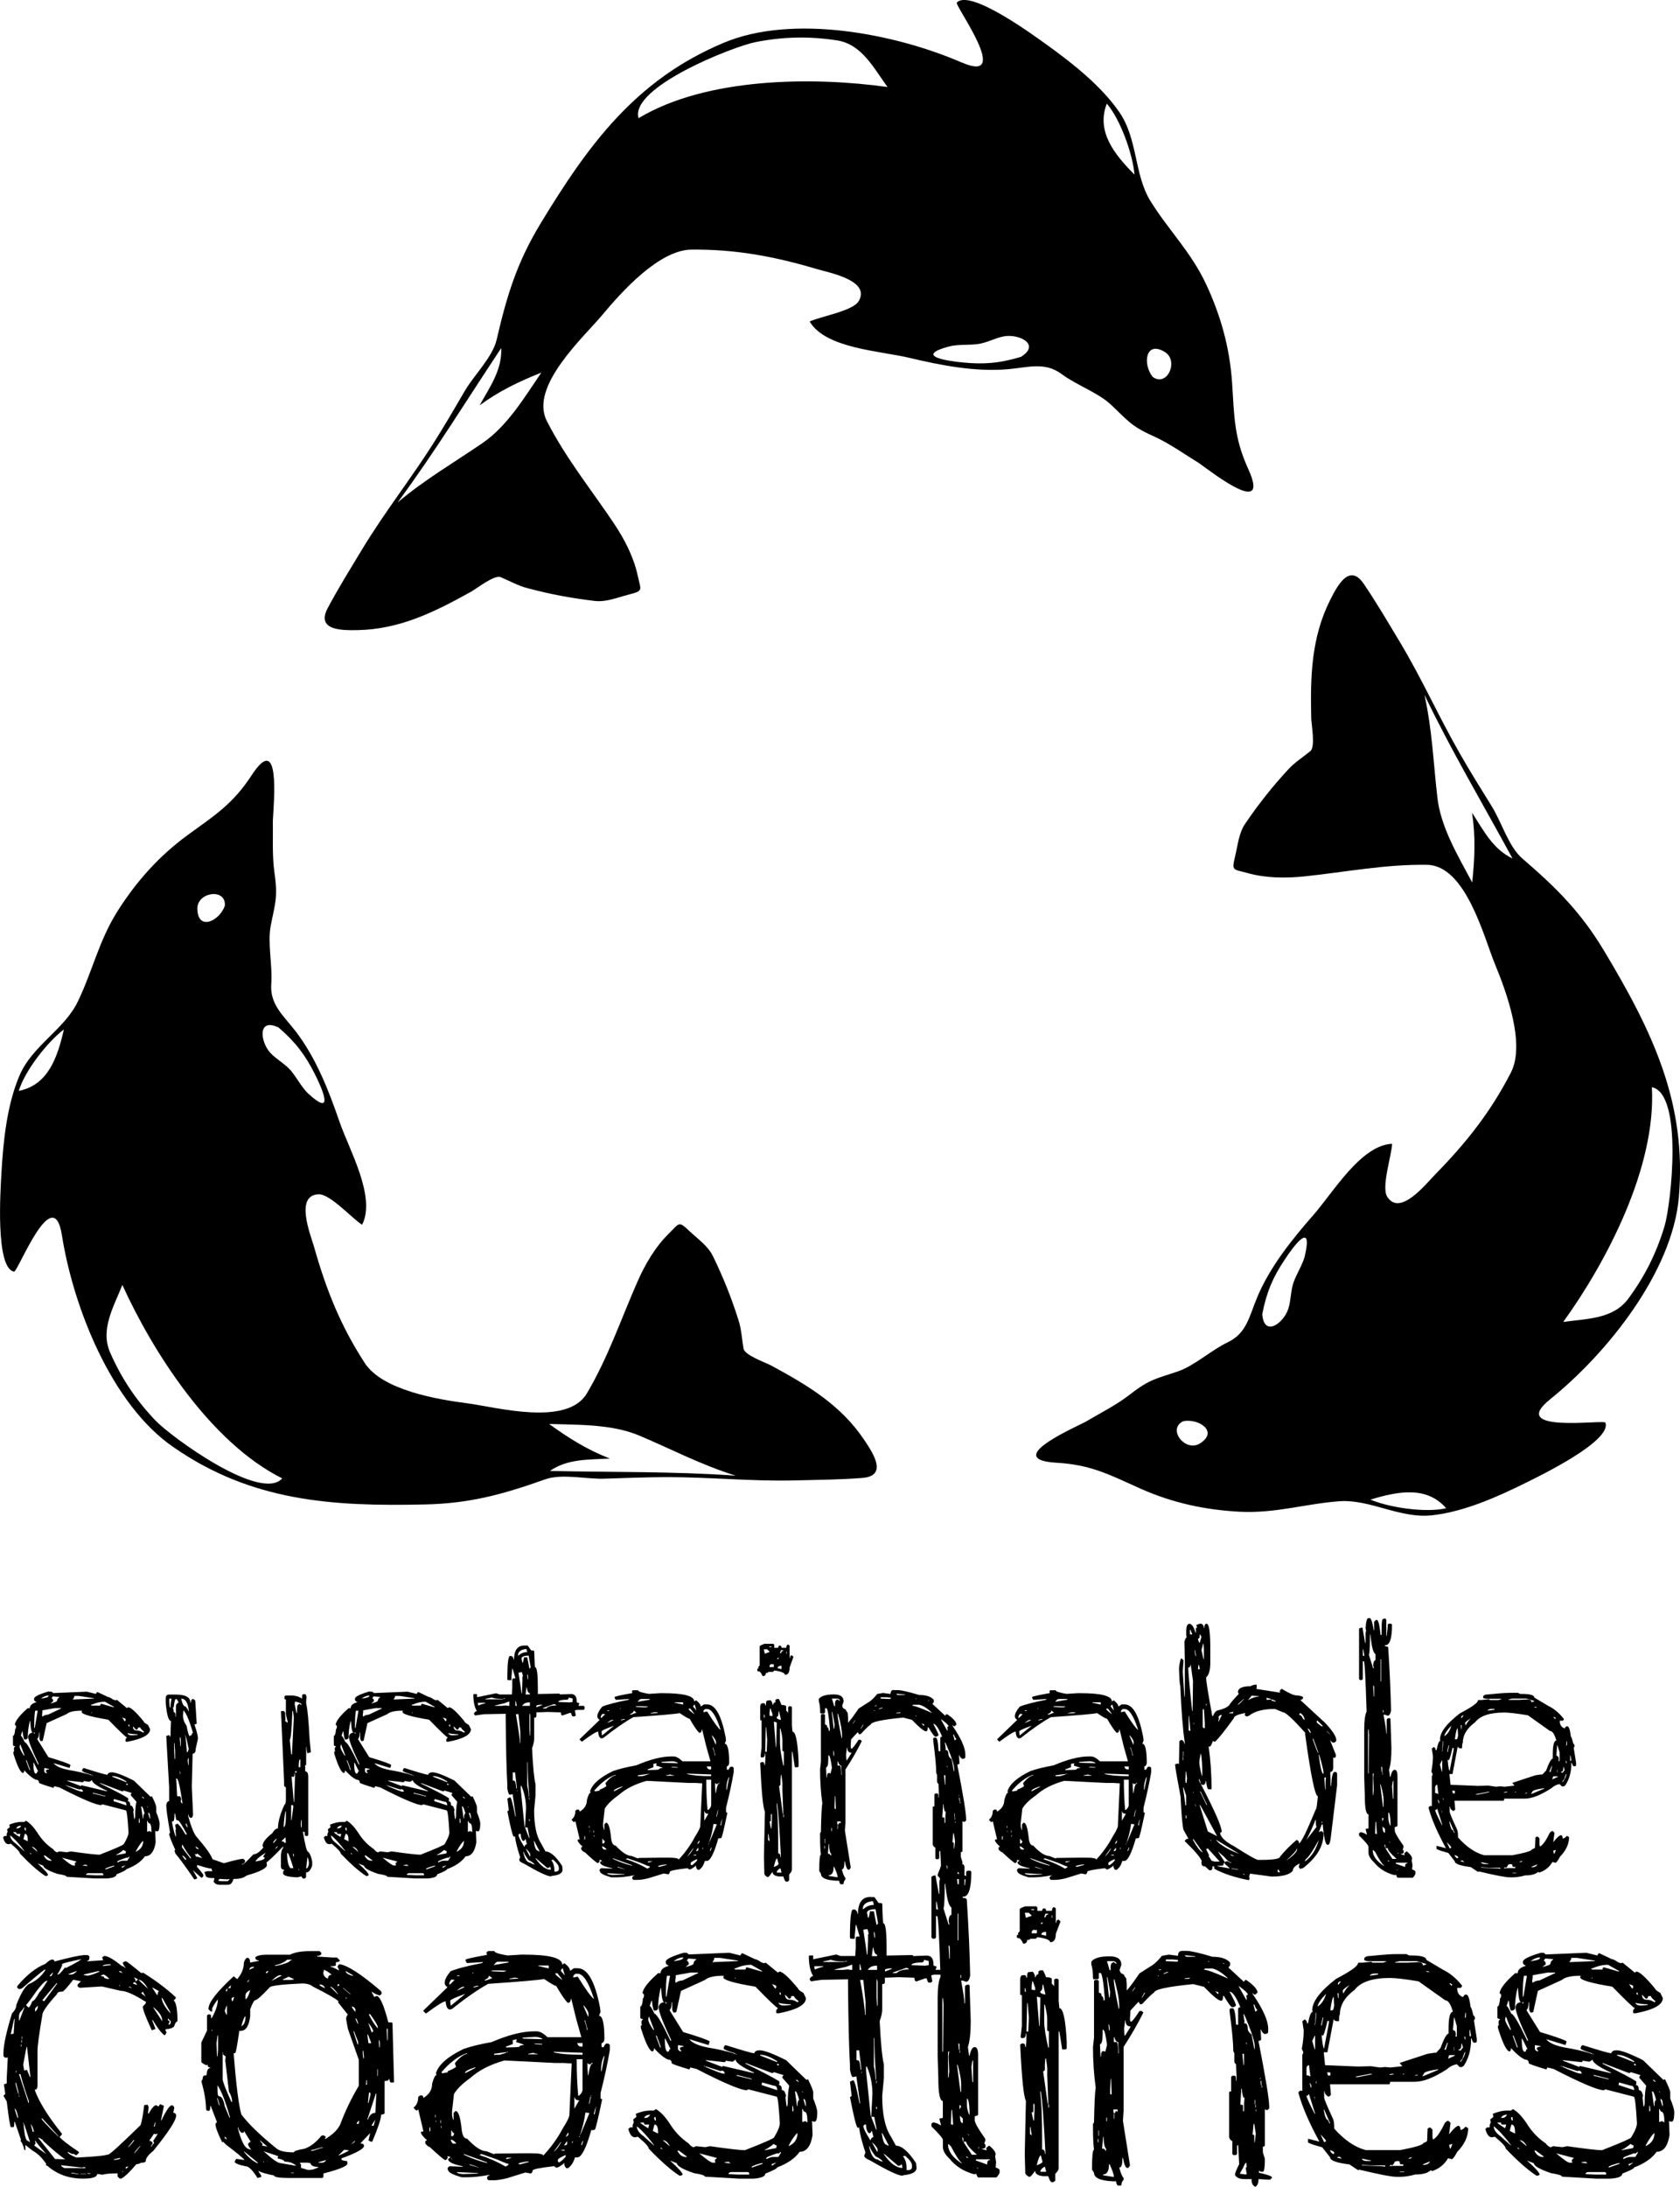 <?xml version="1.0" encoding="UTF-8"?>
<svg id="Layer_2" data-name="Layer 2" xmlns="http://www.w3.org/2000/svg" viewBox="0 0 360.18 468.6">
  <g id="Layer_1-2" data-name="Layer 1">
    <g>
      <g>
        <path d="M332.33,299.86c12.16-9.76,26.2-27.23,27.6-43.26,1.77-20.32-5.78-35.77-16.04-52.86-5.02-8.35-10.22-13.48-17.54-19.79-2.93-2.54-4.43-7.8-6.5-11.11-2.33-3.75-4.66-7.49-6.86-11.34-4.54-7.91-8.16-16.1-12.87-23.92-2.53-4.21-4.98-8.4-7.73-12.45-3.1-4.59-5.71.47-7.21,3.44-4.06,8.09-4.27,16.39-4.06,25.37.04,1.41.93,6.12-.2,7.03-1.55,1.27-3.37,2.43-4.73,3.91-3.45,3.74-6.32,7.37-9.18,11.56-1.42,2.03-1.62,4.63-2.2,7.01-.77,3.28-.56,2.75,2.72,3.66,3.86,1.08,8.14,1.1,12.1.7,8.89-.93,17.35-2.62,26.31-2.48,8.32.12,12.17,15.44,14.55,21.23,2.37,5.76,6.64,17.11,3.42,23.32-4.36,8.46-9.56,15.01-16.24,21.83-1.91,1.93-7.58,9.16-10.29,4.69-1.25-2.08.97-8.78,1.08-11.29-6.7.28-12.65,10.45-16.87,15.25-4.59,5.23-9.26,11.05-11.99,17.48-1.77,4.18-2.26,7.84-6.37,9.8-3.49,1.65-7.09,4.98-10.6,6.21-4.56,1.58-6.03,1.59-10.28,4.91-2.97,2.32-6.46,4.05-9.71,5.98-3.89,1.92-17.36,8.07-6.1,8.72,7.39.43,11.33,2.57,18.04,5.58,6.85,3.03,13.76,4.53,21.25,4.92,7.66.38,14.04-1.72,21.36-2.25,6.64-.46,13.06,3.85,20.03,2.99,6.79-.79,13.88-3.95,19.94-6.96,3.04-1.51,18.44-8.95,17.03-12.87-.25-.73-21.16,2.44-11.86-5ZM354.15,232.98c6.76,1.41,4.12,25.08,2.72,29.76-1.76,5.86-4.25,10.81-7.83,15.63-3.26,4.37-9.02,4.21-13.89,4.92,9.28-12.87,19.96-33.18,19-50.31ZM315.59,174.15c.79,5.14.58,9.81.04,14.97-2.98-5.62-6.76-11.79-7.47-18.26-.87-7.58-1.11-14.46-2.77-21.97,5.75,11.98,12.54,23.39,18.88,35.08-4.21-1.99-6.21-6.02-8.68-9.81ZM257.18,309.37c-3.1,1.84-7-3.12-3.51-4.81,3.37-.66,7.7,2.26,3.51,4.81ZM279.75,269.13c-.37,1.63-1.8,3.94-2.39,5.59-.66,1.8-.56,3.89-1.15,5.72-.98,3.13-5.23,6.21-5.59,1.17.92-4.75,2.31-7.93,4.79-11.64,1.88-2.89,6.13-8.61,4.34-.84ZM293.81,321.36c5.96-1.8,12.05-2.96,16.24,1.85-4.36,1.01-12.14-.11-16.24-1.85Z"/>
        <path d="M13.27,264.69c2.43,15.41,10.62,36.27,23.87,45.4,16.75,11.63,33.93,12.76,53.86,12.31,9.73-.2,16.8-2.16,25.91-5.39,3.65-1.29,8.96.04,12.86-.14,4.42-.15,8.82-.31,13.24-.33,9.14,0,18.04.92,27.17.71,4.91-.12,9.78-.15,14.65-.53,5.54-.41,2.43-5.19.58-7.96-4.98-7.55-12.11-11.83-20.03-16.11-1.23-.67-5.75-2.22-5.97-3.66-.35-1.98-.45-4.14-1.07-6.05-1.53-4.85-3.25-9.14-5.46-13.69-1.07-2.25-3.24-3.71-5.02-5.39-2.45-2.28-2.1-1.84-4.53.55-2.86,2.82-5,6.5-6.62,10.15-3.61,8.19-6.33,16.35-10.89,24.04-4.25,7.16-19.46,2.93-25.64,2.12-6.19-.8-18.16-2.75-21.97-8.62-5.19-7.98-8.28-15.7-10.88-24.92-.76-2.59-4.2-11.11,1.01-11.25,2.43-.07,7.16,5.19,9.29,6.53,3.07-5.96-2.82-16.15-4.89-22.2-2.26-6.59-5.01-13.54-9.22-19.08-2.76-3.61-5.71-5.85-5.36-10.41.29-3.83-.82-8.61-.14-12.26.9-4.75,1.61-6.04.84-11.36-.54-3.74-.31-7.63-.36-11.39.25-4.33,1.6-19.09-4.56-9.61-4.05,6.19-7.86,8.55-13.81,12.87-6.01,4.43-10.73,9.68-14.78,16-4.15,6.46-5.48,13.04-8.68,19.63-2.88,6.01-9.82,9.45-12.53,15.93-2.66,6.29-3.45,14.01-3.83,20.76-.19,3.39-1.37,20.45,2.71,21.17.78.13,8.39-19.57,10.25-7.82ZM60.51,316.81c-4.59,5.16-23.83-8.88-27.19-12.41-4.22-4.42-7.29-9.05-9.7-14.54-2.2-4.98.81-9.92,2.61-14.5,6.59,14.43,18.91,33.78,34.27,41.45ZM130.73,312.55c-4.86-1.88-8.81-4.37-13.01-7.4,6.35.2,13.58,0,19.56,2.58,7,2.99,13.1,6.2,20.45,8.5-13.26-.94-26.54-.71-39.83-1.01,3.82-2.66,8.33-2.39,12.83-2.66ZM42.31,194.76c-.09-3.59,6.16-4.54,5.9-.68-1.11,3.27-5.78,5.56-5.9.68ZM66.03,234.3c-1.23-1.13-2.52-3.51-3.65-4.85-1.24-1.46-3.08-2.4-4.41-3.81-2.21-2.41-2.79-7.63,1.75-5.45,3.68,3.16,5.74,5.94,7.75,9.92,1.57,3.09,4.43,9.61-1.45,4.19ZM13.7,220.6c-1.39,6.07-3.41,11.93-9.67,13.17,1.28-4.28,6.13-10.49,9.67-13.17Z"/>
        <path d="M206.24,13.42c-14.31-6.22-36.33-10.49-51.15-4.22-18.81,7.91-28.96,21.8-39.29,38.85-5.02,8.33-7.14,15.32-9.32,24.74-.88,3.76-4.82,7.56-6.79,10.92-2.23,3.82-4.45,7.63-6.82,11.37-4.9,7.7-10.45,14.73-15.17,22.54-2.54,4.2-5.11,8.32-7.42,12.65-2.61,4.89,3.08,4.82,6.41,4.76,9.07-.18,16.5-3.89,24.34-8.25,1.23-.69,4.98-3.67,6.33-3.09,1.85.77,3.71,1.84,5.65,2.33,4.92,1.32,9.46,2.16,14.51,2.76,2.45.28,4.86-.74,7.23-1.35,3.25-.85,2.69-.8,1.96-4.12-.84-3.93-2.81-7.71-5.01-11.03-4.98-7.43-10.42-14.11-14.47-22.08-3.78-7.43,7.97-17.99,11.96-22.78,4-4.78,12.05-13.85,19.05-13.93,9.54-.08,17.72,1.45,26.89,4.17,2.61.78,11.63,2.43,8.95,6.9-1.25,2.09-8.22,3.26-10.49,4.34,3.38,5.79,15.15,6.29,21.36,7.78,6.78,1.62,14.13,3.04,21.07,2.45,4.52-.4,8-1.65,11.64,1.07,3.11,2.31,7.72,3.93,10.45,6.46,3.54,3.29,4.24,4.6,9.14,6.79,3.45,1.55,6.6,3.83,9.82,5.8,3.51,2.54,15.24,11.59,10.57,1.31-3.08-6.74-3.01-11.21-3.49-18.55-.51-7.46-2.39-14.28-5.55-21.06-3.25-6.97-8.08-11.62-11.94-17.85-3.52-5.65-2.71-13.34-6.71-19.11-3.89-5.61-9.99-10.42-15.47-14.36-2.78-1.99-16.54-12.12-19.35-9.07-.51.58,12.04,17.56,1.12,12.85ZM136.9,25.34c-1.91-6.65,20.26-15.35,25.04-16.31,6-1.18,11.53-1.29,17.48-.38,5.39.82,7.93,6.02,10.86,10-15.74-2.2-38.68-2.16-53.38,6.68ZM102.82,86.87c4.19-3.08,8.42-5.1,13.24-7.02-3.6,5.27-7.29,11.49-12.68,15.14-6.28,4.3-12.26,7.74-18.13,12.68,7.9-10.68,14.84-22.01,22.21-33.08.21,4.67-2.43,8.31-4.63,12.27ZM249.71,75.42c3.1,1.85.53,7.64-2.59,5.34-2.16-2.68-1.58-7.87,2.59-5.34ZM203.6,74.22c1.61-.44,4.32-.24,6.04-.49,1.9-.24,3.7-1.31,5.6-1.65,3.21-.59,7.94,1.71,3.65,4.39-4.63,1.4-8.09,1.65-12.53,1.2-3.45-.33-10.48-1.41-2.76-3.46ZM243.23,37.43c-4.38-4.43-8.24-9.27-5.94-15.23,2.92,3.39,5.56,10.8,5.94,15.23Z"/>
      </g>
      <path d="M10.49,362.52h.56l.36.3,7.2-.3,1.93.48.27-.39h.12l2.2,1.04c.21,0,.58.18,1.1.54l.48.18.36-.09,2.14,1.76.27-.18c.55,0,1.67,1.01,3.33,3.04,0,.16.31.41.92.74l.45.92c0,1.17-1.6,2.06-4.79,2.68h-.39l-.09-.09v-.45l.3-.39c-.2,0-1.53-1.26-3.99-3.78-3.81-.64-5.72-1.19-5.72-1.67l.09-.27h-.09c-1.61,0-2.69.25-3.24.74l-4.26,1.93-.83,3.78-.45.09c-.18-.22-.27-.44-.27-.66v-1.19h-.09c0,.7-.13,1.16-.39,1.4l2.41,3.87c2.9.87,4.47,1.43,4.71,1.67v.09l-.18.56-3.42-1.04c.47.66,1.59,1.15,3.33,1.49,1.61.26,3.12.6,4.53,1.01l.09.09h.18v-.09c-1.35-.42-2.02-.69-2.02-.83,0-.32.12-.52.36-.62,2.86.91,4.55,1.4,5.09,1.46v-.09c.14-.3.45-.45.92-.45.79,0,2.36.59,4.71,1.76l3.6,3.48h.09l.09-.09h.12c.62,1.25.92,2.03.92,2.32v1.1c.38.91.62,1.66.71,2.23v.53c-.04.87-.19,1.31-.45,1.31h-.27l-.12-.09h-.09v.09l.09,2.38c-.32,1.98-1.08,2.97-2.29,2.97-.81,1.15-2.14,2.08-3.99,2.77,0,.18-.71.55-2.11,1.1,0,.5-.71.79-2.11.89h-2.5l-6.1-.36c0-.22-.65-.43-1.94-.62-2.03-.69-3.04-1.28-3.04-1.75l-1.22-.48c1.49,1.33,2.23,2.16,2.23,2.5l-.3.18h-.27c-1.55-1.01-3.36-2.61-5.45-4.8,0-.33-.65-1.04-1.94-2.11l-.45.09h-.09c-.5,0-.87-.46-1.13-1.4v-.09l.3-.27h.45v-.39l.21-.54-.12-.48.57-.45v-.09l-.09-.48c.93-.37,1.76-.57,2.47-.57h.74l.36-.27c.79.46,1.6,1.29,2.41,2.5.91,1.49,2.05,2.69,3.42,3.6.14.24.38.46.74.66h.18l.36-.18,1.67.18.83-.18c3.33.47,5.4.71,6.19.71,3.45-1.35,5.18-2.11,5.18-2.29.67-1.11,1.01-1.94,1.01-2.5-.18-3.14-.37-4.71-.57-4.71l-5.06-1.31-.21.18c-1.07,0-4.06-1.26-8.96-3.78l-1.1-.27-.18.36c-2.08-.63-3.12-1-3.12-1.1,0-.43-.22-.65-.66-.65-.66-.26-1.49-.93-2.5-2.02,0,.38-.09.56-.27.56h-.09c-.54-.26-1.19-1.64-1.96-4.16v-.36l.21-.18-.09-.12v-.53l.27-.39c-.32,0-.48-.09-.48-.27v-1.93c.24,0,.4-.5.48-1.49.12,0,.18-.21.18-.63l-.27-.3c.14-.83,1.06-2,2.77-3.51h.45c0-.59.47-1.02,1.4-1.28v-.09c-.18,0-.34-.13-.48-.39v-.27c0-.44,1.05-.96,3.16-1.58ZM2.18,393.3c0,.6.4,1.18,1.19,1.76l1.84,1.63v-.09c-1.21-1.59-2.22-2.69-3.04-3.3ZM2.81,392.64c0,.1.46.44,1.4,1.01l.18-.66h-.74c-.12,0-.18-.12-.18-.36h-.65ZM3.46,391.81h.27c.34,0,.62-.19.83-.57-.54,0-.9.19-1.1.57ZM4.3,373.89l-.09.45c0,.34.3.96.92,1.87h.09v-.12l-.83-2.2h-.09ZM6.41,368.8c-.3,1.17-.45,2.31-.45,3.43v.18c-.1.26-.32.38-.66.38-.18,0-.33-.58-.45-1.75h-.09l-.3.92c.16.04.44.5.83,1.37.38.02,1.33,1.63,2.86,4.82h.09v-.21c-1.47-3.08-2.2-5.01-2.2-5.8.12-.55.46-.83,1.01-.83-.3,0-.49-.83-.56-2.5h-.09ZM5.31,393l-.27,1.01v.12l.92.45v-.09c0-.99-.19-1.49-.57-1.49h-.09ZM5.22,391.81l.18.45h.18l-.09-.63h-.09l-.18.18ZM5.58,377.23v.09l.75,2.02h.09v-.18l-.71-1.93h-.12ZM6.5,397.08l-.09.09v.09l.38.09-.3-.27ZM6.8,395.77l1.19,1.04v-.12c-.38-.61-.77-.92-1.19-.92ZM7.16,371.3l.3.27v-.27h-.3ZM7.16,377.76v.09c0,1.39.16,2.13.48,2.23l.27-.09c0-.26.09-.38.27-.38l-.92-1.84h-.09ZM7.54,366.6c-.14.7-.21,1.9-.21,3.6v.09h.12l.63-3.69h-.54ZM8.73,364.01c1.11-.14,1.67-.33,1.67-.56v-.09h-.09c-.46,0-.98.22-1.58.66ZM9.09,366.51v.45l-.09.57.09.36c.24-.26.64-.41,1.22-.45l2.77-1.31v-.09h-1.31l-2.68.48ZM9.39,397.62c.33.76.85,1.13,1.55,1.13h.12v-.09l-1.4-1.04h-.27ZM9.57,378.89l-.09.09v.45c0,.38.22.56.66.56l-.3-.38v-.09c0-.2.22-.32.66-.36v-.09l-.92-.18ZM11.32,363.53l-.27.39c.24.1.36.32.36.65l-.57.45h.09c.87-.22,1.31-.41,1.31-.57,0-.28.18-.54.54-.8l-1.46-.12ZM13.26,398.09c1.31,1.11,2.11,1.67,2.41,1.67h.44l-.09-.48.39-.36-3.16-.83ZM14.09,382.58v.09h.18v-.09h-.18ZM14.36,382.67v.09c1.86.8,2.92,1.19,3.15,1.19h.27v-.09c-.04-.24-.19-.39-.45-.45l-.3.09-2.59-.83h-.09ZM19.09,381.84l-1.13-.18v.09l-.18.18-3.25-.36h-.09v.08l2.89,1.1.09-.09v-.09l5.45,1.29h.09v-.09c-2.16-.99-3.25-1.77-3.25-2.32-.28.26-.49.38-.62.38ZM15.94,363.44c0,.24-.12.49-.36.75l4.53-.18v-.09l-3.16-.48h-1.01ZM17.78,399.67v.09l.65.09h.36v-.09c-.18,0-.27-.06-.27-.18l-.74.09ZM18.44,401.78l1.85.09h1.85v-.27l-.18-.18h-2.98c-.3,0-.48.12-.54.36ZM19.45,365.29l.18.21h1.85c.04-.25.13-.38.27-.38l2.59.74h.09v-.09l-1.94-1.1c-.93,0-1.85.21-2.77.62h-.27ZM19.54,366.96v.09h.18v-.09h-.18ZM19.72,380.44v.09h.18v-.09h-.18ZM19.9,384.22v.12l2.59.62h.09v-.09l-2.56-.66h-.12ZM21.47,382.11v.09c3.11,1.51,5.12,2.56,6.01,3.16v.45l-.09.09v.09c.36,0,.54.31.54.92.33,0,.56.25.66.75l.09.09-.09.48v.09l.18,1.49h.09l.12-.48v-.27c0-1.17.09-2.15.27-2.95l-1.22-1.4v-.18l.21-.3-1.75-.53c0,.12-.1.18-.3.18l-4.62-1.76h-.09ZM22.57,400.5v.09h.12l1.85-.66v-.09h-.3c-1.11.32-1.67.54-1.67.65ZM24.06,380.62v.12l3.04,1.19v-.18c-1.19-.75-2.18-1.13-2.95-1.13h-.09ZM24.42,385.53l-.09.44,2.77.92v-.09c0-.48-.21-.71-.62-.71l-2.05-.57ZM26.48,396.43c-.86.68-1.38,1.01-1.58,1.01v.09h.09l1.93-.36.09-.48c-.16,0-.34-.09-.53-.27ZM27.31,398.18l-.09-.09h-.12c-1.29.44-1.94.72-1.94.83v.18h.09c.44-.24.81-.36,1.13-.36h.92l.45-.74v-.18l-.45.36ZM26.09,400.03l.09.27.74-.54h-.09l-.74.27ZM26.18,368.05l.56.83.18-.18v-.36l-.74-.3ZM27.1,382.2v.3h.3v-.12l-.18-.18h-.12ZM27.31,371.39c.14.32.45.48.92.48h.18l1.1-.09v-.12c-1.17-.06-1.91-.15-2.2-.27ZM27.58,369.54l-.09.27.27.21v-.21l-.09-.27h-.09ZM28.5,369.93c0,.62.28.92.83.92.48,0,.93.15,1.37.45l.21-.18c-.56-.44-.83-.74-.83-.92h-.48c-.04.3-.13.45-.27.45h-.18l-.65-.71ZM29.15,396.69v.12c1.03-.48,1.55-1.25,1.55-2.33-.42.32-.94,1.05-1.55,2.2ZM29.78,389.7v1.01l.21-.21-.09-.8h-.12ZM30.26,387.11l.36,2.59h.09c0-.69.1-1.04.3-1.04-.26-1.03-.48-1.55-.66-1.55h-.09ZM30.43,385.05c.04.14.2.27.48.39v-.09l-.3-.3h-.18ZM31.45,387.11l.21.18h.09l-.21-.18h-.09ZM31.54,390.23v2.32l.57-.18.36.27v-.18c0-1.17-.18-1.75-.53-1.75-.18-.14-.27-.3-.27-.48h-.12ZM31.74,388.48l.36,1.22h.09v-.3c-.04-.61-.16-.92-.36-.92h-.09Z"/>
      <path d="M36.29,363.14h1.34c2.12,0,3.19.57,3.19,1.7h.12c0-.5.15-.74.45-.74.32.1.48.26.48.47l.3,4.8-.48.21c.5,1.43.75,2.43.75,3.01l-.48,2.17c0,.7-.22,1.04-.66,1.04l-.18,7.05.27,6.04c-.08.44-.2.66-.36.66h-.21c-.24-.1-.36-.32-.36-.66h-.09v.39c.59,2.14,1.16,3.56,1.7,4.26,2.05,2.36,3.21,3.99,3.48,4.88l2.44.86c2.28-.64,3.67-.95,4.17-.95l.36.3v.36c-.18.32-.4.48-.66.48v.09h.09c.25,0,1.04-.73,2.35-2.17.63,0,1.36-.5,2.17-1.49l-.18-.3c0-.76.69-1.67,2.08-2.74.4-.69.81-1.04,1.22-1.04,0-1.37.47-3.07,1.4-5.09.14,0,.24-.28.3-.83v-2.92c-.26,0-.39-.19-.39-.57v-.86l-.66-14.8.09-.09h.48l.3.27v.18l.09,1.34-.09.35.56.39v-.27l-.38-1.52v-3.21c-.2,0-.3-.06-.3-.18v-.48l.21-.18h1.4c.76,0,1.48.22,2.17.66v-.74l.18-.21h.48c.14,0,.21.16.21.48h.09l-.09.95v.57c.3,1.21.54,3.79.74,7.74l.27,2.71-.74.21c-.12-.33-.18-.78-.18-1.34h-.09v3.78l-.3.3.09.09v1.04c.44,0,.65.41.65,1.22v12.45l-.18.18h-.39l-.18-.18v-.66l-.39-.09c.46,2.88.83,4.32,1.13,4.32.38.35.66,1.05.86,2.08v.86c-.32.99-.75,1.49-1.31,1.49v1.04l-.3.27h-.27c-.26-.12-.39-.28-.39-.48l-.86.21h-.27c-1.89-.1-2.83-.38-2.83-.84v-.38l.27-.39c-.5,0-.74-.25-.74-.75v-2.08c0-.89.16-1.52.48-1.87v-.3c-2.2,2.27-3.39,3.39-3.57,3.39l.09.57c0,.69-1.45,1.45-4.35,2.26-.58.49-1.43.74-2.56.74h-.27c-.22.83-.6,1.25-1.13,1.25h-1.88c-.56,0-.97-.23-1.25-.68l.21-.74h-.12c-1.19,0-1.79-.19-1.79-.57l-.27-.74.57-.18h1.13l-.21-.57c-.52,0-1.52-.26-3.01-.77v.12l-.09.27c.93,1.03,1.4,1.66,1.4,1.87-.1.32-.25.48-.44.48l-1.82-1.61.96,1.7c-.22.18-.44.27-.66.27-1.86-2.74-3.21-4.58-4.05-5.54l-.21-.65.12-.09h.09c-.89-1.93-1.34-3.1-1.34-3.52l.21-.18c-.56-3.16-.83-5.13-.83-5.93.08-.57.29-.86.62-.86v-3l-.62-10.96.54-.18c.14,0,.21.12.21.36h.09l.09-.45v-.57l.09-2.38c-.52,0-.9-1.28-1.13-3.84v-1.04c0-.52.25-.78.74-.78ZM36.29,364.01v.74l.12,1.13h.18v-.65l.18-1.22h-.48ZM37.42,388.63c0,1.13-.12,1.7-.36,1.7h-.21c.14.99.4,2.06.77,3.21h.09v-.38l-.09-1.04.09-.09v-.09l-.18-.86.45-.27c.28,0,.88.78,1.82,2.35l.27-.09c-1.03-1.91-1.65-2.89-1.87-2.95-.32,0-.48-.15-.48-.44l-.18-1.04h-.12ZM37.06,365.88l.18.77v.27c.26,0,.39.22.39.66v.3h.09v-2.26c0-.32.19-.58.57-.78-.22-.5-.38-.74-.48-.74h-.09c-.2,0-.36.6-.48,1.78h-.18ZM37.33,373.53v1.52l.09,1.88h.12v-1.52l-.12-1.87h-.09ZM37.71,381.15l.09.3.18,3.48h.56c.12,0,.22.22.3.66l-.09.38v.18l.36.39v-.18c-.5-3.47-.91-5.21-1.22-5.21h-.18ZM38.46,379.58v.18h.09v-.18h-.09ZM38.55,372.31v.27l.12,1.61h.09v-1.4l-.09-.48h-.12ZM38.55,379.84v.3h.12v-.3h-.12ZM38.85,364.01c.22,1.13.54,1.7.95,1.7.38.46.57.77.57.95h.09v-.21c-.2-1.63-.74-2.44-1.61-2.44ZM39.02,395.33v.56l1.79,2.35h.12v-.18c-.69-.87-1.3-1.78-1.82-2.74h-.09ZM39.11,397.68v.09l.57.74h.3c-.14-.3-.39-.57-.74-.83h-.12ZM39.32,366.54l-.09,1.04c0,.81.25,1.54.74,2.17.32,1.57.56,2.35.74,2.35,0-.18.13-.27.39-.27,0-.31.09-.48.27-.48-.81-2.76-1.5-4.37-2.05-4.82ZM39.68,371.93v.18h.12v-.18h-.12ZM39.8,372.2v.21l.27,3.1c.16,0,.29-.25.39-.75l-.57-2.56h-.09ZM39.8,390.8c0,.3.15.58.44.83v-.09l-.27-.74h-.18ZM40.36,376.75l-.12.45v.12l.12.93h.09v-1.49h-.09ZM42.06,397.38l-.3-.09.3.66.09-.09h.09l1.04.3v-.09l-.95-.86-.27.18ZM41.94,395.68v.12c.1.3.33.45.69.45,0-.1-.23-.29-.69-.57ZM47.06,402.65l-.3.39.65.09h1.43l.36-.39v-.09l-.45.09-1.7-.09ZM54.77,398.9h.09c1.27-.2,1.9-.48,1.9-.83l-.3-.12v-.18l.47-.66h-.08c-1.09.66-1.79,1.25-2.09,1.79ZM58.55,394.85v.09h.09c.44-.42.66-.73.66-.95-.36.28-.61.57-.75.86ZM59.03,396.16v.09l.57-.57h-.09c-.18.04-.34.2-.48.48ZM60.34,394.55c.44.06.65.19.65.39l.3-.09-.09-1.13-.86.83ZM61.2,388.15c-.2.97-.33,2.1-.39,3.39.28,0,.44-.62.48-1.87v-1.52h-.09ZM61.56,397.11v.18c0,1.45.23,2.46.68,3.04h.66c-.66-2.14-1.06-3.22-1.22-3.22h-.12ZM62.69,366.66c-.16,4.09-.35,6.13-.57,6.13l.3,3.1.09.09h.09v-.18l.39-7.74-.18-1.4h-.12ZM62.42,386.84v3.19h.09l.39-2.92-.09-.27h-.39ZM63.17,380.02c0,.51-.12.77-.36.77h-.12l-.09-.09h-.09l.48,5.45h.09v-.36l.18-5.57v-.21h-.09ZM62.81,397.29v.09l.09.48h.09v-.57h-.18ZM63.26,364.66l-.09.48.39,1.96h.09l.09-1.58.39-.39h.09l.39.27v-.18c0-.18-.41-.37-1.22-.56h-.12ZM63.26,379.58v.27h.3l.09-.27h-.39ZM64.03,378.62v.09h.36v-1.7c-.24,0-.36.54-.36,1.61ZM64.03,400.5v.27h.09v-.27h-.09ZM64.6,390.03l-.09.66v.48l.09.48h.09v-1.61h-.09ZM65.91,398.06l-.27,2.35c.24,0,.43-.29.57-.86v-.57l-.21-.92h-.09Z"/>
      <path d="M79.26,362.52h.56l.36.3,7.2-.3,1.94.48.27-.39h.12l2.2,1.04c.21,0,.58.18,1.1.54l.48.18.36-.09,2.14,1.76.27-.18c.56,0,1.67,1.01,3.33,3.04,0,.16.31.41.92.74l.45.92c0,1.17-1.6,2.06-4.79,2.68h-.39l-.09-.09v-.45l.3-.39c-.2,0-1.53-1.26-3.99-3.78-3.81-.64-5.71-1.19-5.71-1.67l.09-.27h-.09c-1.61,0-2.69.25-3.25.74l-4.26,1.93-.83,3.78-.45.09c-.18-.22-.27-.44-.27-.66v-1.19h-.09c0,.7-.13,1.16-.39,1.4l2.41,3.87c2.9.87,4.46,1.43,4.7,1.67v.09l-.18.56-3.42-1.04c.48.66,1.59,1.15,3.34,1.49,1.61.26,3.11.6,4.52,1.01l.09.09h.18v-.09c-1.35-.42-2.03-.69-2.03-.83,0-.32.12-.52.36-.62,2.86.91,4.56,1.4,5.09,1.46v-.09c.14-.3.45-.45.92-.45.79,0,2.36.59,4.7,1.76l3.6,3.48h.09l.09-.09h.12c.61,1.25.92,2.03.92,2.32v1.1c.38.91.62,1.66.71,2.23v.53c-.04.87-.19,1.31-.45,1.31h-.27l-.12-.09h-.09v.09l.09,2.38c-.32,1.98-1.08,2.97-2.29,2.97-.81,1.15-2.14,2.08-3.99,2.77,0,.18-.7.55-2.11,1.1,0,.5-.7.79-2.11.89h-2.5l-6.1-.36c0-.22-.64-.43-1.93-.62-2.03-.69-3.04-1.28-3.04-1.75l-1.22-.48c1.49,1.33,2.23,2.16,2.23,2.5l-.29.18h-.27c-1.55-1.01-3.36-2.61-5.45-4.8,0-.33-.64-1.04-1.93-2.11l-.45.09h-.09c-.5,0-.87-.46-1.13-1.4v-.09l.3-.27h.44v-.39l.21-.54-.12-.48.57-.45v-.09l-.09-.48c.93-.37,1.75-.57,2.47-.57h.75l.36-.27c.79.46,1.6,1.29,2.41,2.5.91,1.49,2.05,2.69,3.42,3.6.14.24.39.46.75.66h.18l.36-.18,1.67.18.83-.18c3.33.47,5.4.71,6.19.71,3.45-1.35,5.18-2.11,5.18-2.29.67-1.11,1.01-1.94,1.01-2.5-.18-3.14-.37-4.71-.57-4.71l-5.06-1.31-.21.18c-1.07,0-4.06-1.26-8.96-3.78l-1.1-.27-.18.36c-2.08-.63-3.12-1-3.12-1.1,0-.43-.22-.65-.66-.65-.66-.26-1.49-.93-2.5-2.02,0,.38-.09.56-.27.56h-.09c-.54-.26-1.19-1.64-1.96-4.16v-.36l.21-.18-.09-.12v-.53l.27-.39c-.32,0-.48-.09-.48-.27v-1.93c.24,0,.4-.5.48-1.49.12,0,.18-.21.18-.63l-.27-.3c.14-.83,1.06-2,2.77-3.51h.45c0-.59.46-1.02,1.4-1.28v-.09c-.18,0-.34-.13-.48-.39v-.27c0-.44,1.05-.96,3.16-1.58ZM70.96,393.3c0,.6.4,1.18,1.19,1.76l1.84,1.63v-.09c-1.21-1.59-2.22-2.69-3.04-3.3ZM71.58,392.64c0,.1.47.44,1.4,1.01l.18-.66h-.74c-.12,0-.18-.12-.18-.36h-.66ZM72.23,391.81h.27c.34,0,.62-.19.83-.57-.54,0-.91.19-1.1.57ZM73.07,373.89l-.09.45c0,.34.31.96.92,1.87h.09v-.12l-.83-2.2h-.09ZM75.18,368.8c-.3,1.17-.45,2.31-.45,3.43v.18c-.1.26-.32.38-.66.38-.18,0-.33-.58-.45-1.75h-.09l-.3.92c.16.04.44.5.83,1.37.38.02,1.33,1.63,2.86,4.82h.09v-.21c-1.47-3.08-2.2-5.01-2.2-5.8.12-.55.46-.83,1.01-.83-.3,0-.49-.83-.57-2.5h-.09ZM74.08,393l-.27,1.01v.12l.92.45v-.09c0-.99-.19-1.49-.57-1.49h-.09ZM73.99,391.81l.18.45h.18l-.09-.63h-.09l-.18.18ZM74.35,377.23v.09l.74,2.02h.09v-.18l-.72-1.93h-.12ZM75.27,397.08l-.09.09v.09l.39.09-.3-.27ZM75.57,395.77l1.19,1.04v-.12c-.37-.61-.77-.92-1.19-.92ZM75.93,371.3l.3.27v-.27h-.3ZM75.93,377.76v.09c0,1.39.16,2.13.48,2.23l.27-.09c0-.26.09-.38.27-.38l-.92-1.84h-.09ZM76.31,366.6c-.14.7-.21,1.9-.21,3.6v.09h.12l.63-3.69h-.54ZM77.5,364.01c1.11-.14,1.67-.33,1.67-.56v-.09h-.09c-.46,0-.98.22-1.58.66ZM77.86,366.51v.45l-.09.57.09.36c.24-.26.64-.41,1.22-.45l2.77-1.31v-.09h-1.31l-2.68.48ZM78.16,397.62c.34.76.85,1.13,1.55,1.13h.12v-.09l-1.4-1.04h-.27ZM78.34,378.89l-.09.09v.45c0,.38.21.56.65.56l-.3-.38v-.09c0-.2.22-.32.66-.36v-.09l-.92-.18ZM80.09,363.53l-.27.39c.24.1.36.32.36.65l-.57.45h.09c.87-.22,1.31-.41,1.31-.57,0-.28.18-.54.54-.8l-1.46-.12ZM82.03,398.09c1.31,1.11,2.11,1.67,2.41,1.67h.45l-.09-.48.39-.36-3.15-.83ZM82.86,382.58v.09h.18v-.09h-.18ZM83.13,382.67v.09c1.87.8,2.92,1.19,3.16,1.19h.27v-.09c-.04-.24-.19-.39-.45-.45l-.3.09-2.59-.83h-.09ZM87.86,381.84l-1.13-.18v.09l-.18.18-3.24-.36h-.09v.08l2.89,1.1.09-.09v-.09l5.45,1.29h.09v-.09c-2.16-.99-3.24-1.77-3.24-2.32-.28.26-.49.38-.63.38ZM84.71,363.44c0,.24-.12.49-.36.75l4.52-.18v-.09l-3.15-.48h-1.01ZM86.55,399.67v.09l.66.09h.36v-.09c-.18,0-.27-.06-.27-.18l-.74.09ZM87.21,401.78l1.85.09h1.84v-.27l-.18-.18h-2.98c-.3,0-.48.12-.54.36ZM88.22,365.29l.18.21h1.84c.04-.25.13-.38.27-.38l2.59.74h.09v-.09l-1.93-1.1c-.93,0-1.86.21-2.77.62h-.27ZM88.31,366.96v.09h.18v-.09h-.18ZM88.49,380.44v.09h.18v-.09h-.18ZM88.67,384.22v.12l2.59.62h.09v-.09l-2.56-.66h-.12ZM90.25,382.11v.09c3.11,1.51,5.12,2.56,6.01,3.16v.45l-.09.09v.09c.36,0,.54.31.54.92.34,0,.56.25.66.75l.09.09-.09.48v.09l.18,1.49h.09l.12-.48v-.27c0-1.17.09-2.15.27-2.95l-1.22-1.4v-.18l.21-.3-1.76-.53c0,.12-.1.18-.3.18l-4.62-1.76h-.09ZM91.35,400.5v.09h.12l1.85-.66v-.09h-.3c-1.11.32-1.67.54-1.67.65ZM92.84,380.62v.12l3.04,1.19v-.18c-1.19-.75-2.17-1.13-2.95-1.13h-.09ZM93.19,385.53l-.09.44,2.77.92v-.09c0-.48-.21-.71-.62-.71l-2.06-.57ZM95.25,396.43c-.85.68-1.38,1.01-1.58,1.01v.09h.09l1.94-.36.09-.48c-.16,0-.34-.09-.54-.27ZM96.08,398.18l-.09-.09h-.12c-1.29.44-1.93.72-1.93.83v.18h.09c.43-.24.81-.36,1.13-.36h.92l.45-.74v-.18l-.45.36ZM94.86,400.03l.09.27.74-.54h-.09l-.74.27ZM94.95,368.05l.57.83.18-.18v-.36l-.74-.3ZM95.87,382.2v.3h.3v-.12l-.18-.18h-.12ZM96.08,371.39c.14.32.45.48.92.48h.18l1.1-.09v-.12c-1.17-.06-1.91-.15-2.2-.27ZM96.35,369.54l-.09.27.27.21v-.21l-.09-.27h-.09ZM97.27,369.93c0,.62.28.92.84.92.47,0,.93.15,1.37.45l.21-.18c-.56-.44-.83-.74-.83-.92h-.48c-.04.3-.13.45-.26.45h-.18l-.66-.71ZM97.93,396.69v.12c1.03-.48,1.55-1.25,1.55-2.33-.42.32-.93,1.05-1.55,2.2ZM98.55,389.7v1.01l.21-.21-.09-.8h-.12ZM99.03,387.11l.36,2.59h.09c0-.69.1-1.04.3-1.04-.26-1.03-.48-1.55-.66-1.55h-.09ZM99.21,385.05c.04.14.2.27.48.39v-.09l-.3-.3h-.18ZM100.22,387.11l.21.18h.09l-.21-.18h-.09ZM100.31,390.23v2.32l.57-.18.36.27v-.18c0-1.17-.18-1.75-.54-1.75-.18-.14-.27-.3-.27-.48h-.12ZM100.51,388.48l.36,1.22h.09v-.3c-.04-.61-.16-.92-.36-.92h-.09Z"/>
      <path d="M112.47,352.63h.66l.74,1.04c.44,0,.66.06.66.18.06,2.3.13,3.45.21,3.45.38,0,.57,1.47.57,4.41v1.31l4.59-.09.18.18,2.35-.09c.81,0,1.22.54,1.22,1.61v.18l.57.18-.21.57h1.13l.18.18v.47l-.18.21h-1.4l-.48.09v.18l.18.92-.27.21h-.39c-.1,0-.22-.25-.36-.74h-.3l-1.49.53c-.26,0-.39-.22-.39-.65l-2.8-.09-2.44.09v.86c0,.18-.16.27-.48.27v4.5c0,.58-.15,1.26-.45,2.05.18,3.87.43,6.44.74,7.71v2.41l-.3,3.18c0,3.22.51,5.6,1.52,7.15l.92,1.67c1.03,0,2.22,1.03,3.57,3.1l.09.83c0,.71-.76,1.15-2.27,1.31l-.27.09c-.71,0-2.62-.9-5.72-2.71-.7-.28-1.04-.56-1.04-.84l.21-.56c-.6-1.79-.97-3.29-1.13-4.5l-.09.09h-.18c-.24-.24-.69-2.04-1.34-5.42l.3-.21-.3-2.53.57-.26c.24,0,.61,1.37,1.13,4.11h.09v-.09l-.66-4.67h-.09l-.36.09h-.21c-.16,0-.32-.44-.48-1.31v-.83c-.18-2.84-.3-7.87-.36-15.1l.09-.09h-.09l-4.67.09-1.88.27-.27-.36c.16-.38.38-.57.66-.57-.52-.81-.77-2-.77-3.57l.12-.09h.66v.66h.09l4.02-.83.75.26h2.62l.09-1.4v-1.87l.18-.18h.47v-.09l-.57-1.97h-.09l-.18,1.87v.57h-.66c-.14,0-.21-.1-.21-.3,0-3.25.19-4.88.57-4.88h.3c.32.16.48.42.48.77h.09c0-2,.74-3.01,2.23-3.01ZM102.47,364.9v.09c0,.32.06.48.18.48.26-.16.73-.32,1.4-.48v-.09h-1.58ZM104.04,364.07v.09h3.75v-.09c-1.15,0-1.93-.1-2.35-.3l-1.4.3ZM106.1,365.47v.09h1.4l.86-.09.65.09h.18v-.92h-.09l-.95.36-2.05.48ZM107.89,363.98v.09h.39v-.09h-.39ZM109.94,379.81v1.76c.32,0,.48.07.48.21.12.24.21.73.27,1.49h.12v-.18l-.39-3.27h-.48ZM110.5,364.54v1.01h.3l-.21-1.01h-.09ZM110.6,367.34c.58,3.26.86,5.32.86,6.19h.09v-2.35l-.39-3.84h-.56ZM110.8,383.66v.18h.09v-.18h-.09ZM111.07,354.69v.09h.09c.54-.5,1.16-.74,1.88-.74l-.18-.65h-.18c-1.07.16-1.61.6-1.61,1.31ZM111.16,358.44l.66,4.41h.09l.09-2.53v-1.04l.12-.09-.21-.83h-.27l-.48.09ZM111.16,393.21c0,.37.41,1.22,1.22,2.53h.09c0-.24.16-.43.48-.57l-.27-1.04h-.12c0,.26-.15.38-.45.38-.31-.32-.47-.82-.47-1.52h-.3l-.18.21ZM111.64,382.7v.74l.83,8.07h.09l.21-3.93c0-1.72-.32-3.32-.95-4.79l-.09-.09h-.09ZM111.81,355.43l.18.87h.12l.27-1.22.09.09h.57l.47,2.44.27-.3-.45-2.53c-1.01.04-1.52.26-1.52.65ZM111.99,365.38v.18h1.61v-.75c-.75,0-1.25.19-1.49.57h-.12ZM112.2,396.84v.12c.31,1.49.84,2.23,1.58,2.23.06.14.35.27.86.39-.24-.36-.67-.67-1.31-.95-.61-.79-.96-1.39-1.04-1.79h-.09ZM112.56,391.6l.86,2.26h.09v-.09l-.38-1.99.09-.09-.45-.09h-.21ZM112.86,361.63l-.18,1.49h.92v-.26c-.32,0-.54-.41-.66-1.22h-.09ZM112.77,396.19v.09l.83,1.52h.09v-.3c0-.33-.31-.77-.92-1.31ZM113.04,358.83v.27l.09.74h.09v-.57l-.09-.45h-.09ZM113.04,377.64v5.06c.2.74.3,1.52.3,2.35h.09v-.65c-.2-2.38-.3-4.63-.3-6.76h-.09ZM113.42,385.23v.39h.09v-.39h-.09ZM113.42,389.82v.38h.18l-.09-.38h-.09ZM113.51,367.25v3.27l.09,1.4h.09v-4.2l-.09-.48h-.09ZM114.44,394.52c.18,1.37.47,2.06.86,2.06l.27.18h.09v-.09l-1.13-2.14h-.09ZM114.82,398.15v.12c1.11,1.61,2.2,2.41,3.28,2.41l-.09-.66c-.24.2-.46.3-.66.3l-2.53-2.17ZM115,365.56v.3l1.22-.47v-.09h-.18c-.7.04-1.04.13-1.04.27ZM116.4,366.03v.09h.66c.46-.44,1.18-.66,2.17-.66,0-.14-.16-.23-.48-.27l-2.35.83ZM118.19,398.63c.44.5.66,1.25.66,2.26v.18h.3c.34,0,.55-.13.66-.39v-.45c0-.44-.41-1-1.22-1.7l-.39.09ZM121.94,363.77c0,.24-.12.39-.36.48h-.48c-.93.06-1.4.22-1.4.48h.09l2.32.09.66-.09v-.74l-.84-.21Z"/>
      <path d="M135.67,362.22h1.13c0,.26.77.52,2.32.77l2.41-.15h.5c4.55,0,6.82.59,6.82,1.79l.33-.24h.09c.63.5.95.92.95,1.28h.09l.6-.42h.69c1.74,0,3.06,2.32,3.96,6.97l.09.77-.27.68c.63,0,.95,1.38.95,4.14-.06.46-.23.69-.5.69v.69l.33.09c.22-.44.4-.66.54-.69h.33l.27.24v.95c-.4,2.34-.94,4.87-1.64,7.59v1.01c.18,0,.27.06.27.18-.74,3.56-1.17,5.33-1.31,5.33l-.51.09-.09-.09c-.91,3.27-1.75,4.91-2.5,4.91h-.41c-.24.87-.65,1.51-1.22,1.9h-.24c-.14,0-.29-.23-.45-.68l.09-.27c-.7.57-1.18.86-1.46.86h-.09l-.33-.27c-2.54.3-3.81.56-3.81.78,0,.24-.11.42-.33.54l-.95-.18-3.27,1.01c-.95.24-1.73.36-2.32.36h-.95l-.24-.27v-.27c.12-.22.25-.33.42-.33v-.09h-.09c-1.49.28-2.75.42-3.78.42h-1.04c-1.61-.46-2.41-.88-2.41-1.28l-.09-.09v-.24c.12-.24.27-.36.45-.36l2.05.09h.18v-.09c-1.73-.33-2.59-.76-2.59-1.28l.45-.36-.63-.18.09.09v.27c-.12.24-.26.36-.41.36-.18,0-1.1-.77-2.77-2.32-.2,0-.46-.21-.77-.62v-.33c0-.12.09-.18.27-.18v-.09c-.7-.63-1.04-1.09-1.04-1.37v-.09l.45-.09-.92-3.87-.27.18h-.09l-.45-.45v-.09c.54-.41.8-1.04.8-1.87l.33-.27h.33c.14,0,.23.15.27.45,1.03-.62,1.55-1.45,1.55-2.5.28-1.03.54-1.55.78-1.55l-.09-.36c.48-1.51,2.11-2.94,4.91-4.29,1.31-.46,2.97-.86,4.97-1.22,2.95-1.27,5.45-1.91,7.5-1.91h.51c.56,0,1.19.35,1.9,1.04h6.01l-.92-3.27-.86-3.52h-.09c0,.46-.18.69-.54.69-.5-.48-1.18-1.48-2.05-3.01-.24,0-.95-.41-2.14-1.22-.78.18-4.08.47-9.92.87-1.75.95-3.9,2.44-6.46,4.46l-.33.09c-.44,0-.7-.48-.77-1.46-.38,0-1.53.71-3.45,2.14h-.09l-.42-.42v-.09l4.29-4.14c-.34-.2-.5-.45-.5-.78,0-.54.35-1.22,1.04-2.05,1.07-.46,2.94-.94,5.6-1.46l.09-.09h.06v-.09h-.06l-2.77.18c-.18-.22-.27-.42-.27-.59,0-.12,1.27-.41,3.81-.86l-.09-.45.24-.18ZM125.28,393.51v.69h.15v-.69h-.15ZM126.29,391.28v.44h.09v-.44h-.09ZM126.38,392.32v.18h.09v-.18h-.09ZM127.25,392.23v.5h.09v-.5h-.09ZM127.34,393.27v.33h.09v-.33h-.09ZM127.42,383.8l.24.09.95-.18-.09-.09v-.09c.66-.23,1.15-.49,1.49-.77l-.18-.5v-.18c.75-.93,1.47-1.48,2.14-1.64v-.09h-.09c-1.49.52-2.98,1.64-4.47,3.37v.09ZM129.15,367.28c-.24.3-.36.56-.36.77v.06h.18l.77-.77-.59-.06ZM128.97,371.06l.09.86,2.56-2.08h-.06c-1.73.62-2.59,1.02-2.59,1.22ZM129.06,395.74c.14.38.28.58.42.62h.53v-.09c-.34-.4-.66-.6-.95-.6v.06ZM129.15,394.04v1.01h.24c.12,0,.21-.17.27-.51-.28-.16-.42-.33-.42-.51h-.09ZM129.15,399.02v.09h.15v-.09h-.15ZM129.3,390.77v.59l.18.78h.09v-1.19l.36-.36c.52,0,.88,1.15,1.1,3.45.14.97.46,1.46.95,1.46,1.39,1.49,2.54,2.23,3.45,2.23l1.28.51.27-.09,4.82-.06h1.55c1.43,0,2.14.14,2.14.42,1.43-1.53,2.6-3.16,3.51-4.91.75-1.17,1.13-1.95,1.13-2.32l.42-9.11-1.46-.09h-1.46l-9.02-.45c-2.54.72-4.55,1.75-6.04,3.1-1.39.97-2.36,1.92-2.92,2.86l-.36,3.19ZM130.16,366.57v.09h.36l.09-.09v-.06h-.09l-.36.06ZM130.16,369.25l1.31-.59v-.09h-.18c-.28,0-.65.23-1.13.68ZM130.16,401.43c0,.18.37.3,1.13.36l2.59-.09v-.09l-3.72-.18ZM131.38,398.24v.09c1.31.64,2.66,1.12,4.05,1.46h.09v-.09l-4.05-1.46h-.09ZM131.62,383.8v.09l1.81-.96v-.09h-.09c-1.15.38-1.72.7-1.72.95ZM132.39,400.06v.09l1.13.33h.09v-.06l-1.13-.36h-.09ZM132.93,366.06v.18l.18-.18h-.18ZM133.11,368.56v.09h.15l.71-.18v-.09h-.27l-.6.18ZM133.71,400.47v.09h.18v-.09h-.18ZM134.21,398.33v.09c1.62.52,3.17,1.2,4.64,2.05,0-.08.12-.16.36-.24l.09-.09v-.18c-.2,0-.86-.26-1.99-.77l-2.74-.95-.36.09ZM135.85,366.57c0,.32-.26.58-.78.77v.09h.27l1.1-.42-.59-.45ZM136.3,365.7v.09l1.88.09h.27l.42-.09v-.09l-1.28-.06h-.87l-.42.06ZM136.71,364.6v.09l2.59-.45v-.15h-1.81c-.26,0-.48.17-.68.51h-.09ZM136.71,380.44l.18.27.09-.09h.77l1.19-.36v-.09h-.18l-2.05.27ZM139.99,378.03l.09.09v.6l-1.22.45v.15h.09c1.55-.02,2.32-.07,2.32-.15,0-.18.26-.27.77-.27,0-.1-.46-.28-1.37-.54l.09-.42v-.09l-.78.18ZM138.86,399.02l.09.09h.09l.77-.18v-.06h-.77l-.18.15ZM139.03,380.08v.09h.18v-.09h-.18ZM139.48,367.1v.09l1.55-.09v-.09l-.62-.09-.92.18ZM141.09,399.88v.09l.27.09,1.55-.42v-.09h-.24c-.6.06-1.12.17-1.58.33ZM141.8,377.58c0,.12.08.18.24.18l3.19.09h.09v-.09c-.41-.22-.84-.33-1.28-.33h-.09l-2.14.15ZM142.82,380.44v.09h1.64v-.09c-.46-.04-.69-.1-.69-.18l-.95.18ZM143.95,378.62v.09l.95.09h.41v-.09l-1.04-.09h-.33ZM144.63,364.78v.09l1.82.42v-.5h-1.82ZM147.31,380.08v.09c1.13.3,2.85.45,5.15.45v-.36l-5.06-.18h-.09ZM148.59,396.1l-1.19,1.64h.06c.41-.36.82-.9,1.22-1.64h-.09ZM147.64,366.15v.09c0,.14.38.49,1.13,1.04h.09l-.86-1.13h-.36ZM148.08,399.2v.36l.15.15h.09c.36-.2.73-.53,1.13-1.01v-.27h-.09c-.83.39-1.26.65-1.28.77ZM148.59,365.7l.68.81v-.09l-.33-1.13c-.12.02-.24.16-.36.42ZM148.68,397.47v.09l.5.09.09-.09v-.09h-.59ZM149.63,396.01l-.45.68h.09c.3-.06.45-.14.45-.23v-.45h-.09ZM149.87,394.46l-.41.69c.34-.08.5-.28.5-.6v-.09h-.09ZM150.56,396.1v.18l.18-.18v-.18l-.18.18ZM150.82,366.57v.36l.78-.18c1.43,2.3,2.38,3.62,2.86,3.96v-.09c-.93-2.92-1.89-4.38-2.86-4.38h-.42l-.36.33ZM151,388.18v1.99l.87-1.49c-.52,0-.77-.17-.77-.5h-.09ZM151.42,381.39v.09c0,2.36.09,4.49.27,6.37h.18c.4-.38.6-.72.6-1.04v-5.42h-1.04ZM151.51,378.54c.12.42.33.63.62.63h.33v-.63h-.96ZM151.87,395.06v.18h.09v-.18h-.09ZM152.05,394.64v.18h.09v-.18h-.09ZM152.97,390.86c-.16,1.21-.44,2.41-.83,3.6v.09h.06l1.49-3.6-.71-.09ZM152.46,395.92l-.27.68h.18l.18-.59v-.09h-.09ZM152.64,371.84v.18l.77,1.79h.09v-.51c0-.3-.29-.78-.86-1.46ZM152.82,374.49v.09c.28.81.42,1.36.42,1.64h.09v-.18l-.42-1.55h-.09ZM154.1,381.99c0,.22-.17.33-.51.33l-.27-.24v.86l.09,1.28h.09c.16-1.37.42-2.05.77-2.05l-.18-.18ZM153.83,388.09l-.24,1.13v.09h.09l.24-1.13v-.09h-.09ZM153.92,387.85v.15h.09v-.15h-.09ZM154.69,390.17l-.24.93.06.09h.09l.18-.95v-.06h-.09ZM154.78,389.91v.18h.09v-.18h-.09ZM156.24,380.86c-.34.77-.51,1.58-.51,2.41v.27h.09l.5-2.59v-.09h-.09Z"/>
      <path d="M163.85,352.27h1.97l.18.19v.65h.83c.04-.31.13-.46.3-.46h.09c.22,0,.33.15.33.46h1.01c.06-.43.16-.65.3-.65h.21l.21.19v2.66h.09c0-.38.11-.57.33-.57h.09l.3.3v.08l-.8,2.21c0,1.06-.34,1.59-1.01,1.59,0-.41-.75-.73-2.26-.94l-.3.3h-.92l-.38.27-.12-.08h-.09c0,.49-.24.72-.71.72-.3-.68-.57-1.02-.81-1.02-.22,0-.33-.06-.33-.19v-.27c0-.13.11-.19.33-.19l-.12-.08v-.19l.3-.38v-4.06c.02-.13.36-.3,1.01-.54ZM166.83,364.08h.09c.1,0,.31.43.62,1.29.67,0,1.01.12,1.01.35v.84l.42.46v-1.18l.21-.19h.39l.21.19v3.87l.12,1.37c.68,0,1.11,2.09,1.31,6.27v1.21l-.21.16h-.59l-.51-3.31h-.12v25.26c0,.27-.2.61-.59,1.02v1.27l-.33.27h-.3c-.2,0-.41-.37-.62-1.11h-.89c-.95-.09-1.43-.42-1.43-1-.52.74-.82,1.11-.92,1.11h-.21c-.42-.25-.62-.49-.62-.73l-.09-3.5.21-9.79c-.4-.73-.73-4.2-1.01-10.41l.3-.19h.3c.2.04.3.25.3.64h.12l.09-1.1v-1.37h-.09c0,.48-.14.76-.42.83h-.3c-.14,0-.21-.1-.21-.29l.21-1.94v-5.7c-.2,0-.3-.06-.3-.19v-2.66c0-.48.13-.76.39-.83h.42c.16,0,.25.15.3.46h.12c0-.68.1-1.03.3-1.03l.71-.08c.28.32.42.67.42,1.02h.09c.08-.37.25-.56.5-.56v-.46c.08-.18.29-.27.63-.27ZM163.76,353.45l.21.94,1.01-.38v-.08l-.51-.48h-.71ZM163.76,367.38v.65h.21l-.12-.65h-.09ZM164.18,370.16l-.12,5.24h.33v-.46l.09-2.12-.21-2.66h-.09ZM164.68,393.02v1.29l.3.27v-.11l-.21-1.45h-.09ZM164.89,352.81v.11l.5.08v-.19h-.5ZM164.98,357.17v.08h.92v-.64l-.3.08-.12-.08h-.09c-.28.05-.42.24-.42.57ZM165.1,366.09l-.12.92v.65l.63.11v-.46l-.42-1.21h-.09ZM165.28,388.77v1.37c0,.13-.1.19-.3.19l.3,1.48h.12l.09-1.83v-1.21h-.21ZM165.91,368.94l.42,5.44h.09l.12-5.25-.62-.19ZM165.91,400.01v.08c.61-.23.95-.45,1.01-.65l-.3-1.18c-.2,0-.44.58-.71,1.75ZM166.92,366.74c0,.79-.13,1.18-.39,1.18v.19c0,.2.3.35.89.46v-.08l-.39-1.75h-.12ZM166.53,386.46v.38c.2,1.74.3,4.47.3,8.2v2.12c.33,0,.5.28.5.83h.09v-.19c-.28-5.81-.55-9.59-.8-11.35h-.09ZM166.53,401.22l.09.08h.92v-.08l-.21-.83h-.12c-.46.31-.69.58-.69.83ZM166.62,355.39v.11h.3v-.27h-.09l-.21.16ZM166.83,357.51l.71.19v-.73h-.12c-.48.04-.71.21-.71.54h.12ZM167.42,380.38l-.09,1.1v1.02l-.3.27.8,6h.09v-.56l-.18-4.6v-1.56l-.21-1.67h-.12ZM167.42,353.64l-.21.64h.12c.14,0,.21-.11.21-.35l.39-.19v-.11h-.5ZM167.22,370.42v3.04c0,1.13.24,2.76.71,4.89h.12v-3.04c-.2,0-.3-.06-.3-.19v-2.12c0-.58-.14-1.44-.42-2.58h-.12ZM167.93,388.85v.57h.12v-.57h-.12ZM168.55,353.94v.46h.09v-.46h-.09Z"/>
      <path d="M191.66,362.19h.83c.73,0,2.26.35,4.58,1.04,1.51,0,2.55.35,3.13,1.04v.48l-.3.39,2.77,2.56c.02-.24.15-.36.39-.36,1.33.91,1.99,1.67,1.99,2.26l-.47.38-.39-.3v.12c1.85,2.7,2.77,4.75,2.77,6.16v.65c-.08.2-.28.3-.6.3h-.09c-.38-.28-.57-.54-.57-.78h-.09v.12l.09,1.52v.09c0,.14-.16.24-.47.3,1.27,6.47,1.9,10.36,1.9,11.67v.3l-.3.27h-.27l-.09-.09h-.12v6.37c0,.14-.12.21-.36.21v1.04l.36,1.13c0,1.53-.12,2.29-.36,2.29h-.39l-.3-.21v.39c1.53.34,2.29.61,2.29.83v.09l-.3.3h-.48l-1.61-.09v.18c0,.5-.16.88-.48,1.16h-.18c-.38-.24-.57-.63-.57-1.16v-.18h-1.25c-.87,0-1.44-.25-1.7-.74,0-.3.25-.93.74-1.9l-.18-3.42-.21.18v1.43l-.18.21h-.48l-.18-.21v-2.26c-.38-.22-.56-.48-.56-.78v-7.89c0-.12.12-.18.36-.18v-2.59l.21-.18h.48c.12,0,.18.29.18.86h.09v-.77l-.09-2.17c-.2-.06-.3-.25-.3-.57v-1.34l-.18-.39c0-1.37-.22-3.71-.65-7.02v-.39l.18-.18h.38c.28,0,.47.85.57,2.56v.3l.39.09v-2.86c0-.16.13-.26.39-.3-.75-1.83-1.39-2.74-1.9-2.74.75,1.39,1.13,2.21,1.13,2.47l-.39.27h-.36c-.24-.14-.69-.76-1.34-1.88l-.09-.12h-.12c0,.58-.12.87-.36.87-.44,0-1.45-.82-3.04-2.47l-1.9-.48c-4.63.46-6.94.96-6.94,1.52-.16,0-.87.66-2.11,1.99l-.36.09-.3-.48-1.43,1.55-.09,1.4v.12c.02.32.08.48.18.48.18,0,.68-.63,1.52-1.91h.39l.3.27c-.97,1.96-2.14,4-3.51,6.1v11.31l-.12,1.79,1.25,7.89c-.12.3-.25.45-.39.48h-.09c-.3,0-.55-.6-.77-1.79h-.09c0,1.13-.16,1.7-.48,1.7h-.09c.22.91.48,1.54.77,1.87v.3c-.26.3-.39.61-.39.95l-.09.09h-.48c-.18,0-.31-.25-.39-.75h-.48c-2.28-.1-3.42-.6-3.42-1.52l-.36-.57v-.09c0-2.28.12-3.42.36-3.42-.12-.85-.18-2.12-.18-3.81v-.78l.18-.27c.06-3.29.16-5.36.3-6.19-.32-2.24-.48-4.64-.48-7.2l.18-1.64v-10.06l.18-.18h.48l.21.18v2.08c.32,0,.48.19.48.56.24.1.36.39.36.87l.21-.18v-.39c-.24-2.91-.5-4.37-.77-4.37h-.27v.95l-.21.18h-.65c-.12,0-.18-.09-.18-.27,0-.95-.1-1.75-.3-2.38v-.47c.48-.63,1.56-.96,3.25-.96,1.39,0,2.08.51,2.08,1.52l-.3.86c0,.42.26.7.77.86,0,.18.13.4.39.66l.09,1.04v1.13c.5-.54,1.25-1.55,2.26-3.04l2.38-1.52c.52-.38,1.05-.91,1.61-1.61l1.25-.21,1.61.21c0-.57.23-.86.69-.86ZM176.72,395.56v.56h.12v-.56h-.12ZM176.84,394.04v.95h.09v-.95h-.09ZM177.58,376.15v.78c0,1.21-.16,1.81-.48,1.81l.09,2.17h.09c0-.63.13-.95.39-.95h.21l.09.09h.09l.3-1.22c-.24-1.7-.44-2.56-.6-2.56l-.09-.12h-.09ZM177.67,395.17l-.18,2.08c.38,0,.56.13.56.39h.09l.09-.3c-.32-.34-.48-1.06-.48-2.17h-.09ZM178.72,400.03c0,1.21-.35,1.82-1.04,1.82v.15l1.9.3v-.09c0-.34-.25-1.06-.74-2.17h-.12ZM178.24,391.75v.65h.12v-.65h-.12ZM178.36,364.01l.48,1.61h.18v-.66c.04-.51.26-.77.66-.77,0,.1.13.2.38.29v-.09c-.1-.26-.32-.39-.65-.39h-1.04ZM178.36,366.87v.18l.36,3.42h.12l.09-.95-.48-2.65h-.09ZM178.62,375.23v.09l.09.95h.12v-.47l-.12-.57h-.09ZM179.01,384.9l-.09,2.09v.59l.27.09v-.09l-.09-2.68h-.09ZM179.48,390.32v.21l.09.48c.2,0,.3-.13.3-.38h.18l.09.09h.09v-.39h-.75ZM179.58,367.22v.21c0,.6.29,2.27.86,5.03h.09v-.48c0-1.13-.29-2.72-.86-4.76h-.09ZM179.58,377.49v.86h.48c.2,0,.3.67.3,2h.09l-.09-2c-.3,0-.53-.29-.68-.86h-.09ZM179.58,391.1v.86h.09v-.86h-.09ZM181.57,374.55l-.18,1.52.09,1.16h.09l.95-1.52v-.12c-.58,0-.86-.34-.86-1.04h-.09ZM183.3,368.65l-.48.69h.09l.48-.69h-.09ZM184.99,369.6l-.48.86h.09l.47-.77v-.09h-.09ZM187.38,366.57v.09h.18v-.09h-.18ZM187.56,365.53v.09h.09l.3-.09v-.09h-.09l-.3.09ZM188.42,366.18v.09h.09l.68-.27v-.09h-.12l-.66.27ZM188.81,363.71v.3l2.08.09v-.09l.09-.09v-.12l-.96-.09h-1.22ZM192.14,362.96l.27.27h1.61v-.09l-1.88-.18ZM192.14,367.05v.09h.66l.27-.09v-.09h-.09l-.83.09ZM195.56,365.53c.54,0,1.92.51,4.17,1.52h.09c-1.01-.97-1.93-1.55-2.74-1.73h-1.34l-.18.21ZM196.31,364.01v.09h.18v-.09h-.18ZM196.31,367.7v.12h.18v-.12h-.18ZM197.56,369.34l.48.48h.09v-.3l-.57-.18ZM198.96,364.39v.09h.21v-.09h-.21ZM201.73,368.48l1.34,2.38h.09v-.3l-.09-.48.27-.09v-.18c-.2-.32-.71-.76-1.52-1.34h-.09ZM202.02,401.73l.83.12h.3l-.18-1.16.18-.18-.09-.77c-.1,0-.29.32-.56.95l-.6,1.04h.12ZM202.2,386.63l-.18,2.83h.09c.26,0,.39.07.39.21v1.04l.18-.18v-1.25l.09-1.13-.09.09h-.09c-.2-.46-.3-.99-.3-1.61h-.09ZM202.38,380.44l.21,2h.09v-2h-.3ZM202.59,373.41v.09l.18,1.25-.09.27h.09c.38,0,.57.32.57.95,0,.34.23.68.68,1.04l.48,2.56h.09v-.36c0-.95-.64-2.89-1.91-5.81h-.09ZM203.06,378.44v.3h.09v-.3h-.09ZM204.37,392.88l-.18,1.9c.2,0,.3.07.3.21v1.13h.09l.18-1.52-.27-1.73h-.12ZM204.37,371.69v.12l.3,1.13h.09l.3-.3c-.14,0-.33-.32-.56-.95h-.12ZM204.58,388.63v.74h.09v-.74h-.09ZM204.67,389.46v.47h.09v-.47h-.09ZM204.76,390.32v.3h.09v-.3h-.09ZM205.53,384.73v.18h.09v-.18h-.09ZM205.63,385.2v.27l.09.6h.09v-.21l-.09-.66h-.09ZM205.8,386.16v.27h.12v-.27h-.12Z"/>
      <path d="M225.2,362.22h1.13c0,.26.77.52,2.32.77l2.41-.15h.51c4.54,0,6.82.59,6.82,1.79l.33-.24h.09c.63.5.95.92.95,1.28h.09l.6-.42h.68c1.75,0,3.07,2.32,3.96,6.97l.09.77-.27.68c.63,0,.95,1.38.95,4.14-.06.46-.23.69-.51.69v.69l.33.09c.21-.44.39-.66.53-.69h.33l.27.24v.95c-.4,2.34-.95,4.87-1.64,7.59v1.01c.18,0,.27.06.27.18-.74,3.56-1.17,5.33-1.31,5.33l-.51.09-.09-.09c-.92,3.27-1.75,4.91-2.5,4.91h-.42c-.24.87-.65,1.51-1.22,1.9h-.24c-.14,0-.29-.23-.45-.68l.09-.27c-.7.57-1.18.86-1.46.86h-.09l-.33-.27c-2.54.3-3.81.56-3.81.78,0,.24-.11.42-.33.54l-.95-.18-3.27,1.01c-.96.24-1.73.36-2.32.36h-.95l-.24-.27v-.27c.12-.22.25-.33.41-.33v-.09h-.09c-1.49.28-2.75.42-3.78.42h-1.04c-1.61-.46-2.41-.88-2.41-1.28l-.09-.09v-.24c.12-.24.27-.36.45-.36l2.05.09h.18v-.09c-1.73-.33-2.59-.76-2.59-1.28l.45-.36-.62-.18.09.09v.27c-.12.24-.26.36-.42.36-.18,0-1.1-.77-2.77-2.32-.2,0-.46-.21-.78-.62v-.33c0-.12.09-.18.27-.18v-.09c-.7-.63-1.04-1.09-1.04-1.37v-.09l.45-.09-.92-3.87-.27.18h-.09l-.44-.45v-.09c.54-.41.8-1.04.8-1.87l.33-.27h.33c.14,0,.23.15.27.45,1.03-.62,1.55-1.45,1.55-2.5.28-1.03.54-1.55.78-1.55l-.09-.36c.48-1.51,2.11-2.94,4.91-4.29,1.31-.46,2.97-.86,4.97-1.22,2.96-1.27,5.46-1.91,7.5-1.91h.51c.56,0,1.19.35,1.91,1.04h6.01l-.92-3.27-.86-3.52h-.09c0,.46-.18.69-.54.69-.5-.48-1.18-1.48-2.05-3.01-.24,0-.96-.41-2.14-1.22-.77.18-4.08.47-9.91.87-1.75.95-3.9,2.44-6.46,4.46l-.33.09c-.44,0-.7-.48-.77-1.46-.38,0-1.53.71-3.45,2.14h-.09l-.42-.42v-.09l4.29-4.14c-.34-.2-.5-.45-.5-.78,0-.54.35-1.22,1.04-2.05,1.07-.46,2.94-.94,5.6-1.46l.09-.09h.06v-.09h-.06l-2.77.18c-.18-.22-.27-.42-.27-.59,0-.12,1.27-.41,3.81-.86l-.09-.45.24-.18ZM214.81,393.51v.69h.15v-.69h-.15ZM215.83,391.28v.44h.09v-.44h-.09ZM215.92,392.32v.18h.09v-.18h-.09ZM216.78,392.23v.5h.09v-.5h-.09ZM216.87,393.27v.33h.09v-.33h-.09ZM216.96,383.8l.24.09.95-.18-.09-.09v-.09c.65-.23,1.15-.49,1.49-.77l-.18-.5v-.18c.75-.93,1.47-1.48,2.14-1.64v-.09h-.09c-1.49.52-2.98,1.64-4.47,3.37v.09ZM218.68,367.28c-.24.3-.36.56-.36.77v.06h.18l.77-.77-.59-.06ZM218.51,371.06l.09.86,2.56-2.08h-.06c-1.73.62-2.59,1.02-2.59,1.22ZM218.59,395.74c.14.38.28.58.42.62h.54v-.09c-.34-.4-.66-.6-.95-.6v.06ZM218.68,394.04v1.01h.24c.12,0,.21-.17.27-.51-.28-.16-.42-.33-.42-.51h-.09ZM218.68,399.02v.09h.15v-.09h-.15ZM218.83,390.77v.59l.18.78h.09v-1.19l.36-.36c.51,0,.88,1.15,1.1,3.45.14.97.46,1.46.95,1.46,1.39,1.49,2.54,2.23,3.45,2.23l1.28.51.27-.09,4.82-.06h1.55c1.43,0,2.14.14,2.14.42,1.43-1.53,2.6-3.16,3.51-4.91.75-1.17,1.13-1.95,1.13-2.32l.42-9.11-1.46-.09h-1.46l-9.02-.45c-2.54.72-4.56,1.75-6.04,3.1-1.39.97-2.37,1.92-2.92,2.86l-.36,3.19ZM219.69,366.57v.09h.36l.09-.09v-.06h-.09l-.36.06ZM219.69,369.25l1.31-.59v-.09h-.18c-.28,0-.66.23-1.13.68ZM219.69,401.43c0,.18.38.3,1.13.36l2.59-.09v-.09l-3.72-.18ZM220.92,398.24v.09c1.31.64,2.66,1.12,4.05,1.46h.09v-.09l-4.05-1.46h-.09ZM221.15,383.8v.09l1.82-.96v-.09h-.09c-1.15.38-1.73.7-1.73.95ZM221.93,400.06v.09l1.13.33h.09v-.06l-1.13-.36h-.09ZM222.46,366.06v.18l.18-.18h-.18ZM222.64,368.56v.09h.15l.71-.18v-.09h-.27l-.6.18ZM223.24,400.47v.09h.18v-.09h-.18ZM223.74,398.33v.09c1.62.52,3.17,1.2,4.64,2.05,0-.08.12-.16.36-.24l.09-.09v-.18c-.2,0-.86-.26-2-.77l-2.74-.95-.36.09ZM225.38,366.57c0,.32-.25.58-.77.77v.09h.27l1.1-.42-.6-.45ZM225.83,365.7v.09l1.87.09h.27l.41-.09v-.09l-1.28-.06h-.87l-.42.06ZM226.24,364.6v.09l2.59-.45v-.15h-1.82c-.26,0-.49.17-.68.51h-.09ZM226.24,380.44l.18.27.09-.09h.77l1.19-.36v-.09h-.18l-2.05.27ZM229.52,378.03l.09.09v.6l-1.22.45v.15h.09c1.55-.02,2.32-.07,2.32-.15,0-.18.26-.27.78-.27,0-.1-.46-.28-1.37-.54l.09-.42v-.09l-.77.18ZM228.39,399.02l.09.09h.09l.77-.18v-.06h-.77l-.18.15ZM228.57,380.08v.09h.18v-.09h-.18ZM229.01,367.1v.09l1.55-.09v-.09l-.62-.09-.92.18ZM230.62,399.88v.09l.27.09,1.55-.42v-.09h-.24c-.59.06-1.12.17-1.58.33ZM231.34,377.58c0,.12.08.18.24.18l3.18.09h.09v-.09c-.42-.22-.84-.33-1.28-.33h-.09l-2.14.15ZM232.35,380.44v.09h1.64v-.09c-.46-.04-.68-.1-.68-.18l-.95.18ZM233.48,378.62v.09l.95.09h.42v-.09l-1.04-.09h-.33ZM234.17,364.78v.09l1.81.42v-.5h-1.81ZM236.84,380.08v.09c1.13.3,2.85.45,5.15.45v-.36l-5.06-.18h-.09ZM238.12,396.1l-1.19,1.64h.06c.42-.36.82-.9,1.22-1.64h-.09ZM237.17,366.15v.09c0,.14.38.49,1.13,1.04h.09l-.86-1.13h-.36ZM237.62,399.2v.36l.15.15h.09c.36-.2.74-.53,1.13-1.01v-.27h-.09c-.83.39-1.26.65-1.28.77ZM238.12,365.7l.68.81v-.09l-.33-1.13c-.12.02-.24.16-.36.42ZM238.21,397.47v.09l.51.09.09-.09v-.09h-.6ZM239.16,396.01l-.45.68h.09c.3-.06.45-.14.45-.23v-.45h-.09ZM239.4,394.46l-.42.69c.34-.08.51-.28.51-.6v-.09h-.09ZM240.09,396.1v.18l.18-.18v-.18l-.18.18ZM240.35,366.57v.36l.77-.18c1.43,2.3,2.38,3.62,2.86,3.96v-.09c-.93-2.92-1.89-4.38-2.86-4.38h-.42l-.36.33ZM240.53,388.18v1.99l.86-1.49c-.52,0-.78-.17-.78-.5h-.09ZM240.95,381.39v.09c0,2.36.09,4.49.27,6.37h.18c.4-.38.59-.72.59-1.04v-5.42h-1.04ZM241.04,378.54c.12.42.33.63.63.63h.33v-.63h-.95ZM241.4,395.06v.18h.09v-.18h-.09ZM241.58,394.64v.18h.09v-.18h-.09ZM242.5,390.86c-.16,1.21-.44,2.41-.83,3.6v.09h.06l1.49-3.6-.71-.09ZM241.99,395.92l-.27.68h.18l.18-.59v-.09h-.09ZM242.17,371.84v.18l.78,1.79h.09v-.51c0-.3-.29-.78-.87-1.46ZM242.35,374.49v.09c.28.81.42,1.36.42,1.64h.09v-.18l-.42-1.55h-.09ZM243.63,381.99c0,.22-.17.33-.51.33l-.27-.24v.86l.09,1.28h.09c.16-1.37.42-2.05.77-2.05l-.18-.18ZM243.36,388.09l-.24,1.13v.09h.09l.24-1.13v-.09h-.09ZM243.45,387.85v.15h.09v-.15h-.09ZM244.23,390.17l-.24.93.06.09h.09l.18-.95v-.06h-.09ZM244.31,389.91v.18h.09v-.18h-.09ZM245.77,380.86c-.34.77-.51,1.58-.51,2.41v.27h.09l.51-2.59v-.09h-.09Z"/>
      <path d="M254.93,347.96c.55,0,1.01.64,1.37,1.91h.09v-.89c0-.12.09-.18.27-.18l-.18-.57.74-.27h.36c.36.2.53.51.53.92h.09c0-.61.16-.92.48-.92.54,0,.8,1.77.8,5.3v3.01c0,1.63-.3,2.69-.89,3.18v.09c0,.77.42,3.38,1.25,7.83,0,.26.07.39.21.39.2-.6.5-.99.89-1.19,1.53-.36,2.44-.81,2.74-1.37.28-.44.91-1.17,1.91-2.2l-.18-.36c0-.85.88-1.28,2.65-1.28.46-.24.88-.36,1.28-.36l.09.09v.66l-.09.09v.09l5.12.8-.12-.27c.14-.36.3-.53.48-.53,1.53.91,2.53,1.37,3.01,1.37.99.08,1.51.23,1.55.45v.09c-.1.3-.31.45-.62.45l5.27,4.85c1.65,1.72,2.47,3,2.47,3.81-.08.32-.3.48-.66.48h-.09c-.3-.16-.45-.31-.45-.48h-.09v.09l1.19,3.01v.12c0,.3-.09.48-.27.54l-.3-.09v2.09c0,.67-.21,1.01-.63,1.01l.09,3.01h.09c.1-2,.35-3.01.75-3.01h.27c.18.06.27.24.27.54v2.29l-1.28,10.57c-.14,1.47-.35,2.2-.63,2.2h-.18c-.4,0-.73-1.46-1.01-4.37h-.18l-.66,1.72c.22-.18.44-.27.66-.27l.36.36v.27c0,2.6-1.46,5.03-4.38,7.29l-.62.18-.3-.36.18-.8c-.97.48-1.46.99-1.46,1.55-.66.83-2.17,1.25-4.56,1.25l-4.64-.63c0,.3-.06.45-.18.45l.09.45v.27c0,.14-.09.21-.27.21-2.85-.56-5.26-1.35-7.2-2.38l-.09-.09v-.45h-.48l.12.09v.09c0,.34-.13.56-.39.66h-.27l-.92-.84c-.54,0-.8-.25-.8-.74v-.27l.09-.09c-.28-.79-1.46-2.19-3.54-4.2l-.12-.09v-.09c.2-.3.41-.45.66-.45l.08.09v-.18l-1.01-1.82c-.24-.87-.45-3.25-.63-7.11-.79-4.17-1.19-6.48-1.19-6.94l.63-.18.21.18v-.09l.09-4.85.36-.27h.18c.36.24.54.52.54.83h.09v-.18c-.42-2.76-.75-6.86-.98-12.32-.1,0-.19-1.24-.27-3.72.16-1.41.34-2.11.54-2.11l.44.45-.18,2.38.36,5.39h.09v-7.56l-.09-4.2c.16-.62.32-.92.48-.92l-.09-.45v-1.1c.04-.91.25-1.37.63-1.37ZM253.56,376.42v.81h.09v-.81h-.09ZM253.65,375.32v1.01h.09v-1.01h-.09ZM253.65,383.06v.18l.48,3.39-.12.09.3.18v-2.08l-.57-1.76h-.09ZM254.22,379.61l-.09,1.99.09.48h.18v-.18l.09-.83-.18-1.46h-.09ZM254.22,388.98v.66h.18v-.18l-.09-.48h-.09ZM255.2,356.8c0,.38-.15.56-.45.56,0,.97.28,4.07.84,9.29h.09l.09-6.46-.48-3.39h-.09ZM254.84,367.76v3.18l.09-.09h.09l.09.09h.09v-.09l-.27-3.09h-.09ZM255.11,349.24v1.01h.48v-.09l-.39-.92h-.09ZM255.77,384.07v.18l.18-.18h-.18ZM255.77,394.11v.18c.85,1.53,1.52,2.41,2,2.65h.09l-1.99-2.83h-.09ZM255.86,369.22v.27h.09v-.27h-.09ZM256.12,353.62v.09l.18,1.19h.09v-.27l-.18-1.01h-.09ZM256.21,386.63v.18h.09v-.18h-.09ZM256.3,386.9v.18h.09v-.18h-.09ZM257.22,350.25c0,.6-.1.89-.3.89l-.09.09c.14.56.27.83.39.83l.36-1.28-.27-.54h-.09ZM256.93,356.8l-.09.92h.39v-.09l-.18-.83h-.12ZM257.05,381.24v.27l.27.66h.09v-.09l-.27-.83h-.09ZM257.4,375.86l-.27,1.55v.3c0,.5.18,1.44.54,2.83h.09v-.75c0-1.45-.09-2.76-.27-3.93h-.09ZM257.22,386.81v.09l1.73,5.57,1.99,1.01-3.63-6.67h-.09ZM257.31,383.9v.08l1.37,2.83h.09v-.09l-1.37-2.83h-.09ZM267.26,367.85l-.38-.27v-.21l.09-.27h-.09c-1.57.32-2.35.68-2.35,1.1-1.98,2.74-3.32,4.41-4.02,5.03h-.27l-.18-.21c-.24.7-.45,1.12-.66,1.28l-.27-.09v.09c.41,2.9.62,5.92.62,9.05l-.09.09h-.54c-.24,0-.42-.59-.54-1.76h-.09c0,.42-.16.7-.48.84h-.18l-.27-.18h-.09c2.97,5.72,4.46,9.12,4.46,10.21l-.36.27c.18.93,1.18,1.87,3.01,2.83,3.06,1.95,4.78,2.92,5.18,2.92h.48c2.8,0,4.2-.24,4.2-.71,1.05-1.27,2.23-2.46,3.54-3.57.36.1.54.35.54.75.5-.26,1.68-2.69,3.57-7.29.14,0,.29-.94.45-2.83-.6,0-1.51-4.44-2.74-13.34v-.09l.09-.09c-2.64-2.97-4.25-4.46-4.82-4.46l-1.73-.72c-2.5,0-4.36.49-5.57,1.46l-.54.18ZM257.94,352.25l-.36,1.37.44,1.91h.09v-2.17l-.09-1.1h-.09ZM257.85,366.3v3.81l.18.21h.27v-1.01l-.18-3.01h-.27ZM258.51,365.2l.09.27h.09v-.36l-.09.09h-.09ZM258.59,396.28l.62,1.28-.09.3c.1,0,.31.3.62.89l.66.18h1.1l-2.56-2.83-.36.18ZM259.49,394.28v.09l.09.09h.09v-.09l-.09-.09h-.09ZM260.77,394.28v.09c.81.99,2.46,1.96,4.94,2.92l-4.94-3.01ZM261.03,399.85v.09l2.56.45v-.09l-1.01-.89v-.3c-.1,0-.22.22-.36.66l-1.19.09ZM261.21,367.94l.09.09v.36l-.09.36v.12h.09l.66-1.37h-.09c-.26,0-.48.15-.66.45ZM261.21,396.84v.09l1.37,2.08.48-.18.8.36h.09v-.09c-.42-.06-.91-.45-1.46-1.16l-1.28-1.1ZM263.6,367.02v.18l.45-.09.09.09h.12l.18-.36h-.09l-.74.18ZM263.77,397.38c0,.16.22.28.65.36h.09v-.09l-.74-.27ZM264.04,400.39v.09l1.28.18h.09v-.09l-1.28-.18h-.09ZM266.6,364.1l-1.28,1.19h.09c.18,0,.6-.39,1.28-1.19h-.09ZM266.51,401.58v.09l.36.09c0-.12-.09-.18-.27-.18h-.09ZM268.33,363.38l-.71.89h.09c.87-.48,1.6-.71,2.17-.71v-.09l-1.55-.09ZM271.54,363.83v.45l.98-.09v-.09l-.98-.27ZM272.61,364.19v.26l.93.21c0-.16-.31-.32-.93-.48ZM273.89,400.77l.09.44h.48c-.2-.2-.3-.39-.3-.57l-.27.12ZM278,396.19c0,.32-.76,1.17-2.29,2.56,1.58-1.09,2.38-1.91,2.38-2.47v-.09h-.09ZM278.75,367.1l-.21.27v.12c.34.02.61.32.83.89l.36.18v-.08c-.22-.74-.55-1.19-.98-1.37ZM279.73,398.93c1.43-.99,2.43-2.54,3.01-4.65-1.23,2.3-2.17,3.7-2.83,4.2l-.18.45ZM282.02,390c-.42,1.11-1.06,2.54-1.94,4.29l2.2-2.83c-.12,0-.18-.48-.18-1.46h-.09ZM280.39,370.41v.09c.28.6.48.89.62.89v-.18c-.24-.54-.44-.8-.62-.8ZM281.46,372.58v.18c.67,1.95,1.07,2.92,1.19,2.92v-.09l-1.1-3.01h-.09ZM282.38,368.65l-.09.48,1.01.8h.36l-1.28-1.28ZM282.74,376.03v.12c.33,2.66.67,3.99,1.01,3.99v-.27c0-.46-.31-1.74-.92-3.84h-.09ZM283.39,390.36l-.09.29h.18v-.29h-.09ZM283.93,380.98v.18l.18,2.29h.09v-1.94l.09-.63h-.09l-.27.09ZM284.46,370.94v.09l.65.63v-.09l-.65-.63Z"/>
      <path d="M293.41,346.74h.18c.36,0,.67.88.92,2.62h.09v-1.82l.41-.39h.18c.31,0,.58,1.07.8,3.21h.21v-1.1c0-1.55.1-2.32.3-2.32l.5-.12.21.33v3.39h.09l.21-1.9v-.51l.21-.18h.51l.21.18c0,2.96-.48,4.44-1.43,4.44l-.09-.09v.3c.48,0,.71.13.71.39.31,4.82.51,9.29.6,13.4-.14.73-.38,1.1-.71,1.1l-.6-.21h-.3c.4,2.14.59,3.49.59,4.05h.09v-3.03c.08-.2.29-.3.62-.3l.09.09h.09l.21,6.34c0,2.09-.17,3.64-.51,4.65l.21,1.52h.09c.22-1.01.53-1.52.92-1.52s.59.46.59,1.4v10.57c0,.14-.2.24-.59.3v.72c0,.43.6,1.51,1.82,3.21l.09.3-.21.62.21.18v.41c0,.2-.2.3-.59.3v.09l.8.21v-.09l-.09-.3.47-.42h.12c.73.61,1.1,1.12,1.1,1.52l-.09.39.18,1.01-.09.92c.44.16.67.32.72.48v.51c-.3.54-.51.8-.63.8h-3.1c-.18,0-.32-.23-.42-.68l-.08.09h-.42c-1.79-.51-3.19-1.42-4.23-2.71-.8-.75-1.19-1.46-1.19-2.11v-1.22c0-.3-.67-1.1-2.02-2.41v-.39c0-.18.14-.29.42-.33.48.1.87.27,1.19.5h.09l-.3-1.19.63-.12v-3.01c-.54,0-.8-1.38-.8-4.14l-.12-3.72v-10.45c0-1.79.17-3.03.51-3.72-.22-7.19-.42-10.78-.6-10.78h-.21v3.81l-.21.21h-.39l-.21-.21v-10.75c0-.12.24-.22.72-.3l.59,3.31h.09v-2.2l.12-.42-.12-.5c.08-1.47.29-2.2.63-2.2ZM292.19,353.47v1.31l.3.12v-.21l-.21-1.22h-.09ZM293.3,370.59v9.47h.12l.09-8.36-.09-1.1h-.12ZM293.71,350.25c0,2.44-.07,3.92-.21,4.43l.89,2.83h.12v-.21l-.12-.42c.06-.73.23-1.1.5-1.1v-1.31c-.42-.22-.75-1.29-.98-3.21l-.12-1.01h-.09ZM294.31,380.14v4.52h.09l.12-1.1-.12-2.62.12-.98-.21.18ZM294.31,396.46v.09c0,1.17.8,2.28,2.41,3.33v-.12c-.4-.28-1.03-1.25-1.91-2.92l-.42-.38h-.09ZM294.4,361.24v.09l.12,2.23h.09v-2.03l-.09-.3h-.12ZM294.9,390.41l-.09,2.53.39.09v-.09l-.18-2.53h-.12ZM295.92,382.37v.18l.59,4.64h.12v-1.52c0-.67-.21-1.78-.63-3.31h-.09ZM296,355.58v4.73h.12v-4.73h-.12ZM296.12,378.54v.12l.09,1.1h.12v-1.01l-.21-.21ZM296.33,379.84v.42h.09v-.42h-.09ZM296.33,389.52v.68h.09l.21-.5-.3-.18ZM296.42,391.42v.09c0,.81.17,1.22.51,1.22v-.81l-.51-.5ZM296.51,366.48v.48h.12v-.48h-.12ZM296.84,395.23v.21l.09.51h.09v-.51l-.18-.21ZM297.01,396.04l1.52,2.32h.89c-1.27-1.13-1.9-1.9-1.9-2.32h-.51ZM297.52,398.66v.12l.3.18v-.18l-.3-.12ZM297.64,388.39v1.13c0,.45.13,1.02.39,1.7h.09v-.59c-.06-1.49-.22-2.23-.48-2.23ZM297.82,394.64v.09l.21.21v-.09l-.21-.21ZM298.62,381.66l-.18,1.1.18,2.71h.12v-3.81h-.12ZM299.25,399.17v.21l1.99.71v-.12c0-.45.17-.68.51-.68v-.12h-2.5ZM299.43,400.68v.09h.21v-.09h-.21ZM299.63,397.05v.12h.21v-.12h-.21Z"/>
      <path d="M323.52,362.76h1.93c.22.16.42.24.6.24h.18c1.8,0,2.71.26,2.71.78l2.95,1.76c1.21.57,2.31,1.48,3.3,2.71l.09.09v.09c-.08.21-.17.32-.27.32h-.6v.09c0,.75.32,1.26.95,1.52h.15c0-.16.12-.3.36-.42h.15c.34,0,.59.74.77,2.21.1,0,.27.51.51,1.52.18.06.27.23.27.51v.09l-.18.27.51,3.21v.6l-.18.15h-.33c-.12,0-.26-.25-.42-.74h-.09v.24c0,1.75-.43,3.27-1.28,4.58l-.33.24h-.42l-.5-.5c-.7.14-1.26.43-1.7.86-2.32,1.51-4.24,2.26-5.75,2.26h-4.41c0,.3-.06.45-.18.45h-10.48v.06l.15,1.7v.09c-.02.12-.16.24-.41.36-.46-.24-.68-.55-.68-.95h-.09v1.1c0,.26.52,1.5,1.55,3.72.16.34.24.88.24,1.61v.18c1.83,2.04,3.69,3.31,5.6,3.81h6.08c2.78-.52,4.16-.94,4.16-1.28.16,0,.38-.11.66-.33l.09-2.2.27-.18h.24l.36.36v1.34l.09.42c.6-.25,1.3-1.24,2.11-2.94l.42-.36h.24l.36.36-.27,2.02c.79-1.01,1.36-1.51,1.7-1.51.22.06.33.31.33.74.3-.04.59-.23.86-.57h.09l.42.24c0,1.49-.66,2.89-1.97,4.23-.36.71-.66,1.14-.92,1.28l-.68-.18c-.64,1.11-1.59,1.88-2.86,2.29l-.18-.18c-.54.51-1.47.77-2.8.77-.96.28-1.88.42-2.77.42h-.5c-.91,0-3.15-.43-6.7-1.28l-.09.09h-.09l-1.52-1.01c-2.3-.28-3.45-.71-3.45-1.28l-1.37-1.76c-1.43-.38-2.27-.66-2.53-.87v-.65l2.03.51c-1.83-3.33-3.07-6.21-3.72-8.63v-.09c.12-.22.27-.33.45-.33l.24.06v-6.43l.15-.24v-.27l-.24-.51c.22-1.21.33-2.25.33-3.13v-.18l-.24-1.61.42-.33c.28.14.41.37.41.69h.18c.26-1.35.54-2.02.83-2.02l-.09-.27c0-1.55,1.42-3.41,4.26-5.6,2.58-1.35,3.87-2.27,3.87-2.77l.09-.09h.68l1.61-.18.18.18h1.85l.59-.18v-.09h-2.98c-.62,0-.92-.11-.92-.33,0-.39.37-.6,1.1-.6,2.08-.22,3.58-.33,4.49-.33ZM307.68,383.06v1.19c.26,0,.49.08.69.24v-.09l-.24-1.93h-.09c-.24.1-.36.29-.36.59ZM308.04,387.61c0,.18-.12.27-.36.27,0,.26.49,1.33,1.46,3.22h.06v-.09l-1.07-3.39h-.09ZM308.28,385.68v.09l.18.66h.09v-.33l-.18-.42h-.09ZM309.14,377.23l-.44.92.44,1.52h.06v-2.44h-.06ZM309.05,388.06v.15h.09v-.15h-.09ZM309.29,373.15c0,.93-.05,1.64-.15,2.11v.09h.06l.18-1.34v-.86h-.09ZM309.14,388.3v.18h.06v-.18h-.06ZM309.38,385.35v.33h.09v-.33h-.09ZM309.65,372.05c.67-.38,1.18-1.13,1.52-2.26-.93.97-1.44,1.73-1.52,2.26ZM310.15,394.73l.65,1.37h.09l.27-.18c0-.12-.34-.52-1.01-1.19ZM310.57,374.01l-.27,1.16v.27h.09l.27-1.34v-.09h-.09ZM311.4,374.6c-.4,1.75-.68,2.62-.84,2.62l-.09-.09h-.09v.18c.14,1.45.28,2.17.42,2.17l.86-4.55v-.33h-.27ZM313.28,374.67c-.45,0-.68-.11-.68-.33h-.09l-1.1,5.83h-.66l.24,2.3,5.83.24,2.29-.06,1.61.24.92-.09.95.09,2.11-.24-.44-.51v-.09l4.91-1.61,1.19-.18h.33l.78-.83c.63-1.71,1.11-2.56,1.43-2.56v-.84c0-2.02.26-3.03.77-3.03-.38-1.37-.83-2.06-1.37-2.06l-4.73-3.36c-2.4-.4-4.09-.59-5.06-.59-3.12,0-5.21.71-6.28,2.11-1.75,1.27-2.62,2.74-2.62,4.41-.1,0-.15.37-.15,1.1l-.09.06h-.09ZM310.75,390.32v.18c.22,1.13.46,1.7.74,1.7l.27.59h.09v-.09l-1.04-2.38h-.06ZM311.34,383.74l.15.57h.42v-.57h-.57ZM311.85,397.53v.09c.22.4.44.6.66.6l.09-.09v-.18c0-.12-.25-.26-.74-.42ZM311.91,372.73h.36c.14,0,.25-.28.33-.83l-.09-1.55c-.18,0-.38.79-.6,2.38ZM313.1,398.87l.86.18-.36-.33h-.33l-.18.15ZM313.19,369.69l.09.83h.09v-.83h-.18ZM313.28,367.91v.27h.09l.42-.6h-.09c-.26.1-.4.21-.42.33ZM314.11,369.19l.09.59c.4-.73.79-1.25,1.19-1.55-.6.32-1.02.63-1.28.95ZM316.4,384.49v.09h.42l2.47-.51v-.09h-.27l-2.62.51ZM317.51,399.05c.12.28.4.41.83.41h.77v-.08l-1.61-.33ZM317.51,400.15v.09l3.72.15.42.09v-.24h-2.44l-1.61-.09h-.09ZM318.93,366.57h.09l1.37-.18v-.18h-.77c-.42.08-.64.2-.69.36ZM322.42,384.07v.09h.18l.57-.09v-.09h-.33l-.42.09ZM322.93,400.24l-.33-.09-.18.24.6-.06h1.84v-.27h-.41c-.16,0-.24-.17-.24-.5l-.27-.09c-.46,0-.69.12-.69.36l-.33.42ZM323.43,364.19v.09h2.2l1.79-.09c.62,0,.92.2.92.59l.59-.18v-.09l-1.7-.51h-2.98l-.84.18ZM324.26,401.34v.09h.77v-.09h-.77ZM324.77,383.98v.09h.27v-.09h-.27ZM325.81,398.96v.09h.15l.36-.09v-.18l-.51.18ZM326.91,384.25v.06h.42l.09-.06v-.09l-.5.09ZM328.25,384.4h.18l2.62-1.1v-.09h-.09c-1.63.24-2.44.5-2.44.77l-.27.42ZM328.34,400.06v.09h.09c.58,0,.96-.2,1.16-.6h-.06l-1.19.5ZM328.94,365.79v.09l.51.09c0-.12-.09-.18-.27-.18h-.24ZM332.66,378.48l-.5,1.19.24.09.35-1.19v-.09h-.09ZM332.98,380.68l-.18.6h.09l1.1-.51v-.09h-1.01ZM332.98,396.6l.18.66h.09l.33-.83-.6.18ZM333.16,367.91l-.09.09v.09c.18,0,.27.11.27.33l.24-.24-.42-.27ZM333.85,374.01l-.18,2.2c.33.1.51.32.51.66v.36l-.09.09v.06h.27v-1.85l-.45-1.52h-.06ZM333.85,379.25v.59h.06v-.59h-.06ZM335.19,378.66c0,.68-.14,1.01-.42,1.01h-.09v.18h.33c.1,0,.19-.12.27-.36l.09-.06h.09l-.18-.77h-.09ZM335.01,381.69v.27c.52-.73.8-1.36.86-1.87-.12.04-.29.44-.51,1.19l-.36.41ZM335.69,377.38l.09.5h.09v-.42l-.09-.09h-.09ZM335.87,373.15l-.09.86v.09l.18-.18v-.77h-.09ZM336.62,376.21v1.1h.27l-.18-1.1h-.09Z"/>
      <path d="M17.74,418.97h1.11l.32.29v.21c0,.48-.17.72-.5.72v.11l3.45-.22-.22-.61.43-.32c.77,0,2.03.72,3.78,2.16.19,0,.43.13.72.4h.11c-.41-.5-.61-.88-.61-1.12.24-.19.47-.29.68-.29.14,0,1.23.84,3.27,2.52l.43-.07c2.76,1.73,5.09,3.49,7.01,5.29-.07.29-.24.49-.5.61.55.46.83,1.96.83,4.5-.31.1-.55.47-.72,1.11-.31.34-.92.54-1.84.61v.32l.22.29c-.17.43-.31.65-.43.65h-.07c-.77-.65-1.59-1.74-2.48-3.27h-.07v.18l.68,1.76-.79.29c-1.29-2.76-1.94-4.46-1.94-5.11.48-.43.72-.77.72-1.01h-.11c-2.47-1.56-4.24-2.34-5.32-2.34l-4.06-.94-4.71.29c-.31-.12-.48-.25-.5-.4v-.29l.72-.72-1.65-.32c-1.32,1.71-2.1,2.55-2.34,2.55-.74,0-1.11.17-1.11.5-2.11,2.33-3.17,3.83-3.17,4.5-.7,4.12-1.04,6.68-1.04,7.66v7.44c0,.63-.2.93-.61.93.89,2.52,2.83,5.65,5.83,9.39v.22l-.5.5c.48.6,1.84,1.66,4.1,3.17l.07.11v.11l-.5.5h-.22l-.5-.32-.11.11h-.07l-1.04-.5c0,.31.61.72,1.84,1.23h.21c4.7-.22,7.05-.52,7.05-.9.21,0,2.4-2.01,6.54-6.04.24-.58.5-2,.79-4.28l.72-.11.22.5-.11,1.12v.32h.11c.69-1.22,1.23-1.83,1.62-1.83l.5.29.33-.5.83.33-.61,3.06v.11h.07c1.03-2.18,1.79-3.27,2.27-3.27.17,0,.33.17.5.5l-.22,1.11c.29,0,.49.14.61.43v.18c0,1.01-1.63,3.52-4.89,7.55-1.08.86-1.62,1.58-1.62,2.16,0,.26-.37.4-1.11.4,0,.12-.31.23-.93.32-1.25,1.51-2.3,2.53-3.16,3.06h-.4l-.43-.43v-.68h-.18c-1.44,0-2.47.1-3.09.29l-1.11-.18c0,.67-.98,1.01-2.95,1.01h-.11c-3.02,0-5.58-.92-7.66-2.77-.19,0-.29-.06-.29-.18l.07-.11v-.11c-.89-1.32-1.87-2.26-2.95-2.84l-1.44-1.15h-.07v1.04h-.21c-.24-1.01-.52-1.65-.83-1.94v-.11l.11-.11-1.33-3.88h-.11c0,.74-.06,1.12-.18,1.12h-.54c-.17,0-.47-1.83-.9-5.5l-.72-1.22.4-.39-.29-2.05.61-.22v-1.22l.22-4.39-.11.11h-.5l-.32-.32v-.68c0-1.65.61-4.48,1.83-8.49l.11-.11c.55-.58.83-1.15.83-1.73,1.1-2.83,2.12-4.36,3.05-4.6,1.32-.65,2.37-1.59,3.17-2.84v-.11h-.11c-.14,0-1.68,1.26-4.6,3.77-.29.27-.55.4-.79.4h-.21l-.33-.29v-.32c2.01-2.4,4.03-3.99,6.04-4.78.65-.62,1.15-.94,1.51-.94.29.07.43.21.43.43,3.4-.89,5.44-1.33,6.11-1.33ZM3.03,432.64l-.72,3.27h.11l.43-.11.07.11.21-3.16v-.11h-.11ZM3.14,451.84v.11l.61,1.91h.11v-.29c-.19-.98-.43-1.56-.72-1.73ZM3.46,443.75l-.11.32h.18v-.32h-.07ZM3.35,446.31v.32l.5,1.94h.11v-.21l-.5-2.05h-.11ZM3.96,448.68v.18h.11v-.18h-.11ZM5.08,430.19c0,.17-.28.54-.83,1.11l-.18.61v1.04h.11l1.01-2.66v-.11h-.11ZM4.07,444.47l2.02,6.15h.11v-.32c-.67-1.82-1.28-3.76-1.83-5.83h-.29ZM4.07,449.07v.22h.11v-.22h-.11ZM4.46,438.14v.43h.11v-.43h-.11ZM4.57,437.13v.61h.11v-.61h-.11ZM4.68,436.42v.5h.11v-.5h-.11ZM5.69,438.64l-.72,3.81.21,1.23h.11l.5-.11.61,1.51h.11v-.11l-.72-6.33h-.11ZM4.97,454.9v.21h.11v-.21h-.11ZM5.08,455.19v.22c.17,2.25.48,3.38.93,3.38l.4.29v-.11l-1.22-3.78h-.11ZM5.58,429.69l.5.5c.24,0,.51-.44.83-1.33.33,0,.85-.65,1.55-1.94.19-.12.77-.93,1.73-2.44h-.21c-.53.12-1.64,1.42-3.35,3.89l-1.04,1.33ZM6.62,455.19v.11l.4,1.55h.21c0-.5-.2-1.06-.61-1.66ZM7.52,458.78v.29l.11.11v.11l-.29.5,2.44,1.73v-.07c-1.44-1.63-2.15-2.52-2.15-2.66h-.11ZM7.52,430.41v.68c.41-.29.61-.72.61-1.29l-.61.61ZM8.24,458.07v.11l3.56,4.49,2.16.07c-1.22-.86-2.76-2.14-4.6-3.85-.12-.29-.49-.56-1.12-.83ZM8.96,453.86v.32c.93,1.08,2.12,2.3,3.56,3.67v-.11l-3.56-3.88ZM12.13,424.98l-3.06,3.67.4.22,2.77-3.78v-.11h-.11ZM10.58,423.47h.43l.39-.72h-.11l-.72.72ZM13.24,420.92l.11.07v.11c-.31.77-.65,1.42-1.01,1.94v.11h.07c.24,0,.75-.51,1.54-1.55l.11.11h.11c1.65-.82,2.75-1.43,3.27-1.84h-.11c-2.4.48-3.76.83-4.1,1.04ZM13.13,464v.18l.61.43h4.6v-.11l-.29-.11-.54.11-4.39-.5ZM14.68,423.14h.61c.31,0,.72-.24,1.22-.72h-.11c-1.15.36-1.73.6-1.73.72ZM15.29,465.62v.11l1.44.18h.11v-.07l-1.26-.21h-.29ZM17.23,465.83v.07h1.22v-.07h-1.22ZM17.95,423.14v.11l.72.11h.07c.5,0,1.35-.28,2.55-.83v-.11h-.29l-3.06.72ZM18.74,465.72v.11h.65v-.11h-.65ZM21.62,423.36v.11c.48,0,.72.13.72.39l.61.21h.5c-.6-.62-1.04-.93-1.33-.93l-.5.22ZM22.02,421.31h.11l1.65-.21v-.11h-.21v-.07c-1.03.05-1.54.18-1.54.39ZM24.39,462.74v.11h.29c.74-.07,1.12-.2,1.12-.4h-.18l-1.22.29ZM25.51,422.43v.11l.83.29-.43-.4h-.39ZM25.51,425.48v.11h.21v-.11h-.21ZM26.22,465.29v.22l.18-.22h-.18ZM26.94,464.5l.07.29.54-.5h-.11c-.33.02-.5.09-.5.22ZM28.67,458.57l-1.22,1.55h.11c.82-.86,1.22-1.37,1.22-1.55h-.11ZM27.63,425.7v.11l.43.18h.11v-.07l-.43-.21h-.11ZM28.56,424.87v.22l.83.29c-.1-.26-.26-.47-.5-.61l-.33.11ZM28.78,423.75v.11c.19.19.29.43.29.72h.11l.39-.43-.79-.4ZM30,459.9c-.82.84-1.22,1.38-1.22,1.62l1.33-1.62h-.11ZM29.68,424.26l2.05,1.95c-.72-1.3-1.4-1.95-2.05-1.95ZM30.29,427.14l.93.72-.61-1.04-.32.32ZM32.95,457.35l-.9,1.33v.11c.36,0,.59.17.68.5l-.39.72h.11c.29-.48.49-.72.61-.72l-.21-.5.93-1.44v-.11l-.32.11h-.18l-.32-.11v.11ZM32.66,425.91v.07l1.01,1.55h.11c0-.36.09-.63.29-.83l-1.4-.79ZM32.84,430.19l1.94,2.95v-.11c0-.89-.61-1.83-1.83-2.84h-.11ZM33.27,454.79l-.32.93h.21l.18-.83v-.11h-.07ZM34.68,428.15v.22c.17.86.78,1.88,1.83,3.05v-.22l-1.72-3.05h-.11ZM36,432.53v.43c.21,0,.32.06.32.18v.32l-.21.29v.11h.21c.19-.07.29-.27.29-.61v-.11l-.61-.61Z"/>
      <path d="M68.57,418.18l.33.32v.21c-.12.29-.42.43-.9.43v.14l3.24.21h1.01l.65.65c-.19.24-.49.36-.9.36v.65c0,.14-.37.21-1.12.21v.11c.24,0,.84.27,1.8.79v-.11l-.32-.69c.14-.33.29-.51.43-.54,1.73.24,4.7,2.17,8.92,5.79l.11.43v.11l-.36.36c-.46-.05-1.04-.31-1.76-.79v.11l.54,1.01.47-.22c.72,0,1.57,1.9,2.55,5.68h.68c.14,0,.21.11.21.32l.33,12.45-.11.11h-.58c-.12,0-.23-.25-.32-.76h-.11c0,.29-.3.43-.9.43v6.91c0,.12-.25.23-.75.32,0,.84-.64,2.77-1.91,5.79h-.11c-.46-.12-.68-.23-.68-.32l.36-1.55-2.12,2.23c.53,0,.79.18.79.54,0,.6-1.61,1.49-4.82,2.66v.22c0,.17.37.29,1.12.36l.14.11v.43c0,.53-1.72,1.24-5.14,2.12v.75l-.22.22h-6.9c-2.3,0-3.45-.18-3.45-.54-1.54-.29-2.65-.61-3.35-.97v.11l.58.86v.32l-.79.22c-1.03-1.68-1.89-2.52-2.56-2.52-1.56-.31-2.34-.65-2.34-1.01.14-.33.29-.53.43-.57l1.69.25c-.31-.43-1.66-1.55-4.03-3.34l-.54-.58-.11.11h-.11c-.96-1.92-1.44-3.21-1.44-3.88v-.11l.32-.32-1.33-3.45h-.11c0,.67-.09,1.01-.25,1.01h-.43l-.22-.26c0-1.63-.34-3.67-1.01-6.11.22-.19.32-.49.32-.9l.11-.11c0-.14.23-.22.68-.22.05-1.03.31-1.55.79-1.55v-.11c-.39,0-.58-.23-.58-.68l-.21.21c-.67-.29-1.04-.54-1.12-.75v-4.14l1.22-2.55v-3.24l.21-.22h.47c.14,0,.21.27.21.79h.11c.88-1.56,1.33-2.9,1.33-4.03-.41.48-.82,1.11-1.22,1.9v.68h-.32l-.47-.47v-.11c0-1.32,1.78-3.62,5.36-6.91h.11l.68.58c.96-1.11,1.44-2.29,1.44-3.56.19-.57.41-.91.65-1.01h.21c.31.07.47.41.47,1.01l1.87-.36v-.11c-.5,0-.75-.21-.75-.65.36-.38,1.21-.57,2.55-.57h4.89c1-.51,2.42-.76,4.24-.76h2.12ZM45.41,434.98v.21h.11v-.21h-.11ZM46.63,436.2l-.21,1.65.11,2.81h.11l.11-1.33v-3.13h-.11ZM46.52,449.54v.11l.43,1.48h.11v-.14c-.26-.96-.44-1.44-.54-1.44ZM46.63,446.88v1.01c0,.89.11,1.33.33,1.33.55,0,.96.71,1.22,2.12l1.01,2.45h.11v-.11c-.98-3.4-1.87-5.67-2.66-6.8ZM47.74,439.87v.21h.11v-.21h-.11ZM47.74,440.19v5.36c0,.5.62,2.13,1.87,4.89h.15v-.11c0-.62-.23-1.33-.68-2.12l-.79-6.69.11-.86h-.11l-.54-.47ZM48.54,429.87l-.36,1.08.36.79h.11v-1.87h-.11ZM48.18,457.88v.36l.47.22c-.14-.33-.3-.53-.47-.58ZM48.64,426.17l-.25.47.14.11h.11l.11-.43v-.15h-.11ZM48.86,426.06h.54l.11-.65-.65.65ZM49.61,428.29l.15.58h.11l.32-.79-.11-.11h-.11l-.36.32ZM53.64,430.52v1.55c-.26,2.09-.93,3.13-2.01,3.13h-.32c-.46,3.19-.75,4.78-.9,4.78h-.32c.53,6.76,1.08,11.14,1.65,13.13,1.53,2.04,4.06,4.49,7.59,7.34.67.53,1.89.79,3.67.79,0-.26.78-.53,2.34-.79,1.32-.5,2.5-1.42,3.56-2.77l.54-.11c0,.14.12.21.36.21v.32l-.14.14v.11h.14c1.65-1,2.72-2.08,3.2-3.24,1.01-2.71,2.31-5.42,3.92-8.13v-5.58l-2.34-6.65-.36-2.01v-.22c0-.26.12-.53.36-.79l-2.12-2.66.11-.1v-.11c-.57-.55-2.4-1.59-5.46-3.13-.53-.45-1.31-.68-2.34-.68-4.22.19-6.52.46-6.9.79-1.75,1.85-2.78,2.77-3.09,2.77-.27,0-.64.64-1.12,1.91ZM50.98,455.91v.11c.65,2.52,1.34,3.99,2.09,4.42l.79.25c-.46-.58-.68-.98-.68-1.22.17-.31.36-.47.58-.47l-1.44-2.33c0,.24-.07.36-.21.36h-.36c-.43-.38-.65-.76-.65-1.12h-.11ZM51.74,434.19c.55-.19.85-.85.9-1.98v-.14c-.21.02-.51.73-.9,2.12ZM52.31,461.01v.11c.91,1.18,1.87,1.99,2.88,2.45h.1v-.11l-2.98-2.45ZM52.63,427.64v.75h.11c.29-.19.59-.81.9-1.87h-.11c-.6.31-.9.69-.9,1.12ZM53.32,424.3l-.36.43h.11c.12,0,.24-.14.36-.43h-.11ZM53.43,422.07h.11l.9-.43v-.15h-.25c-.38,0-.64.19-.75.58ZM55.76,458.68v.11l.54.68v.11l-.11.11v.1l1.12.22-1.54-1.33ZM56.41,463.24v.11h.21v-.11h-.21ZM56.52,461.01c1.85,1.7,3.07,2.55,3.67,2.55l3.34.57c-.65-.6-1.5-.9-2.55-.9,0-.26-.48-.49-1.44-.68v-.21l.11-.32h-.11l-3.02-1.01ZM56.99,422.71l.11.14h.11l.32-.36v-.11h-.11c-.29.12-.43.23-.43.32ZM58.21,424.51l2.12-1.12v-.11h-.36c-.41.05-1,.46-1.76,1.22ZM58.96,421.17v.11h.25c1.85-.41,2.84-.78,2.99-1.11l.32-.11v-.11h-.97c-.46.5-1.32.91-2.59,1.22ZM60.65,424.19v.11h1.76l.57-.11v-.11l-1.11-.47-1.22.58ZM62.42,465.58v.11h.57v-.11h-.57ZM64.32,463.46v.11l.22.32v.68l1.44.43h.36c.6,0,1.22-.18,1.87-.54v-.11c-1.01,0-1.56-.26-1.65-.79l-.68-.11h-1.55ZM66.66,460.8v.11h.32l2.23-.68v-.11l-2.55.68ZM68.31,463.35v.11h.68c.41,0,.71-.18.9-.54h-.11l-1.48.43ZM68.42,425.3c.14.22.55.47,1.22.75v-.11c-.24-.43-.56-.65-.97-.65h-.25ZM69.32,422.07l.11.11v.11l-.11.43c0,.6.3,1.02.9,1.26h.11c0-.53.26-.79.79-.79-.65-.58-1.25-.95-1.8-1.11ZM70.76,425.73l1.69,1.66v-.11c-.75-1.03-1.31-1.55-1.69-1.55ZM72.45,425.2l-.11.32.11.11h.11l.22-.32-.11-.11h-.21ZM73.78,460.69l-1.22,1.22h.11c1.41-.62,2.12-1,2.12-1.12l-1.01-.11ZM73.56,425.95v.11l1.55,1.33v-.11l-1.55-1.33ZM74.1,422.39v.11c.14.38.62.68,1.44.9h.14v-.11l-1.58-.9ZM74.1,428.07v.11l.11.11h.11v-.11l-.11-.11h-.11ZM75.33,459.47c.48-.24.74-.46.79-.68h-.11l-.68.68ZM75.43,430.09c.33.58.6.91.79,1.01v-.14c0-.57-.26-.9-.79-.97v.11ZM75.8,435.3v.11l.86,2.7h.11v-.58l-.86-2.23h-.11ZM76.22,432.53v.11l.43,1.01h.11v-.11c-.17-.67-.35-1.01-.54-1.01ZM76.44,455.12h.47l.11-.68c-.29.15-.48.37-.58.68ZM77.77,439.43v.76l.11.9h.14v-.32l-.14-1.33h-.11ZM78.56,445.76l-.11,1.01h.21v-1.01h-.11ZM78.78,435.98v.22l.22,1.65h.57v-.11l-.68-1.76h-.11ZM80.58,448.64l-1.8,5.47v.11h.11c.31-.96.84-1.44,1.58-1.44l.21-3.99v-.15h-.11ZM79.1,448.43l-.21,2.12v.11h.11l.46-1.87-.1-.36h-.26ZM79,433.54v.11l.68,1.87h.11l.22-.22c0-.33-.34-.92-1.01-1.76ZM79.1,431.63v.11c.72,1.42,1.36,2.39,1.91,2.92v-.14c0-.41-.55-1.37-1.65-2.88h-.26ZM79.68,455.44l.11.11h.32l.36-1.33-.79,1.22ZM80.9,443.43v1.44h.11v-1.44h-.11ZM81.22,437.21v.32l.11,1.22h.11v-1.01l-.11-.54h-.11ZM82.91,434.76v.11l.11,2.34h.11v-2.45h-.22Z"/>
      <path d="M104.62,418.11h1.37c0,.31.93.62,2.81.94l2.91-.18h.61c5.49,0,8.23.72,8.23,2.16l.39-.29h.11c.77.6,1.15,1.12,1.15,1.55h.11l.72-.5h.83c2.11,0,3.7,2.81,4.78,8.42l.11.94-.32.83c.77,0,1.15,1.67,1.15,5-.07.55-.27.83-.61.83v.83l.4.11c.26-.53.48-.8.65-.83h.4l.32.29v1.15c-.48,2.83-1.14,5.89-1.98,9.17v1.22c.21,0,.32.07.32.21-.89,4.29-1.41,6.44-1.58,6.44l-.61.11-.11-.11c-1.1,3.96-2.11,5.93-3.02,5.93h-.5c-.29,1.05-.78,1.82-1.48,2.3h-.29c-.17,0-.35-.27-.54-.83l.11-.32c-.84.7-1.43,1.04-1.76,1.04h-.11l-.4-.32c-3.07.36-4.6.67-4.6.93,0,.29-.13.51-.4.65l-1.15-.22-3.96,1.23c-1.15.28-2.09.43-2.81.43h-1.15l-.29-.32v-.32c.14-.26.31-.39.5-.39v-.11h-.11c-1.8.33-3.32.5-4.57.5h-1.26c-1.94-.55-2.91-1.07-2.91-1.54l-.11-.11v-.28c.14-.29.32-.43.54-.43l2.48.11h.21v-.11c-2.09-.41-3.13-.92-3.13-1.55l.54-.43-.76-.21.11.11v.32c-.14.29-.31.43-.5.43-.22,0-1.33-.93-3.35-2.81-.24,0-.55-.25-.93-.75v-.4c0-.14.11-.21.32-.21v-.11c-.84-.77-1.26-1.32-1.26-1.65v-.11l.54-.11-1.11-4.68-.33.22h-.11l-.54-.54v-.11c.65-.5.97-1.26.97-2.26l.4-.33h.39c.17,0,.27.18.32.54,1.25-.74,1.87-1.75,1.87-3.02.33-1.25.65-1.87.93-1.87l-.11-.43c.57-1.82,2.55-3.55,5.93-5.18,1.58-.55,3.59-1.04,6.01-1.47,3.57-1.53,6.59-2.3,9.06-2.3h.61c.67,0,1.44.42,2.3,1.26h7.26l-1.11-3.96-1.04-4.24h-.11c0,.55-.22.83-.65.83-.6-.58-1.42-1.79-2.48-3.63-.29,0-1.15-.49-2.59-1.48-.93.21-4.93.56-11.98,1.04-2.11,1.15-4.71,2.95-7.8,5.4l-.4.1c-.53,0-.84-.58-.93-1.76-.46,0-1.85.86-4.17,2.59h-.11l-.5-.5v-.11l5.18-5c-.41-.24-.61-.55-.61-.93,0-.65.42-1.47,1.26-2.48,1.29-.55,3.55-1.14,6.76-1.76l.11-.11h.07v-.11h-.07l-3.34.22c-.22-.26-.32-.5-.32-.72,0-.14,1.53-.49,4.6-1.04l-.11-.54.29-.22ZM92.06,455.91v.83h.18v-.83h-.18ZM93.29,453.21v.54h.11v-.54h-.11ZM93.39,454.47v.21h.11v-.21h-.11ZM94.44,454.36v.61h.11v-.61h-.11ZM94.55,455.62v.39h.11v-.39h-.11ZM94.65,444.18l.29.11,1.15-.22-.11-.11v-.11c.79-.29,1.39-.6,1.8-.93l-.22-.61v-.22c.91-1.13,1.77-1.79,2.59-1.98v-.11h-.11c-1.8.62-3.6,1.98-5.39,4.06v.11ZM96.74,424.23c-.29.36-.43.67-.43.93v.07h.22l.94-.94-.72-.07ZM96.52,428.79l.11,1.04,3.09-2.52h-.07c-2.09.75-3.13,1.24-3.13,1.48ZM96.63,458.6c.17.46.33.71.5.76h.65v-.11c-.41-.48-.79-.72-1.15-.72v.07ZM96.74,456.55v1.22h.29c.14,0,.25-.2.33-.61-.34-.19-.5-.4-.5-.61h-.11ZM96.74,462.56v.11h.18v-.11h-.18ZM96.92,452.6v.72l.21.93h.11v-1.44l.43-.43c.62,0,1.07,1.39,1.33,4.17.17,1.18.55,1.76,1.15,1.76,1.68,1.8,3.07,2.7,4.17,2.7l1.54.61.33-.11,5.82-.07h1.87c1.73,0,2.59.17,2.59.5,1.72-1.85,3.14-3.82,4.24-5.93.91-1.42,1.36-2.35,1.36-2.81l.5-11-1.76-.11h-1.76l-10.9-.54c-3.07.87-5.5,2.11-7.3,3.74-1.68,1.18-2.85,2.33-3.52,3.45l-.43,3.85ZM97.96,423.36v.11h.43l.11-.11v-.07h-.11l-.43.07ZM97.96,426.6l1.58-.72v-.11h-.22c-.34,0-.79.28-1.37.83ZM97.96,465.47c0,.21.46.36,1.37.43l3.13-.11v-.11l-4.49-.21ZM99.44,461.63v.11c1.58.77,3.21,1.36,4.89,1.76h.11v-.11l-4.89-1.76h-.11ZM99.72,444.18v.11l2.2-1.15v-.11h-.11c-1.39.45-2.09.84-2.09,1.15ZM100.66,463.82v.11l1.37.39h.11v-.07l-1.37-.43h-.11ZM101.31,422.75v.22l.22-.22h-.22ZM101.52,425.77v.11h.18l.86-.22v-.11h-.33l-.72.21ZM102.24,464.32v.11h.21v-.11h-.21ZM102.85,461.73v.11c1.96.62,3.83,1.45,5.61,2.48,0-.1.14-.19.43-.29l.11-.11v-.22c-.24,0-1.04-.31-2.41-.93l-3.31-1.15-.43.11ZM104.83,423.36c0,.38-.31.7-.93.93v.11h.32l1.33-.5-.72-.54ZM105.37,422.32v.11l2.27.11h.32l.5-.11v-.11l-1.55-.07h-1.04l-.5.07ZM105.87,420.99v.11l3.13-.54v-.18h-2.19c-.31,0-.59.2-.83.61h-.11ZM105.87,440.12l.22.32.11-.11h.93l1.44-.43v-.11h-.22l-2.48.33ZM109.83,437.21l.11.11v.72l-1.47.54v.18h.11c1.87-.02,2.81-.08,2.81-.18,0-.21.31-.32.93-.32,0-.12-.55-.33-1.66-.65l.11-.5v-.11l-.93.22ZM108.46,462.56l.11.11h.11l.94-.22v-.07h-.94l-.21.18ZM108.68,439.69v.1h.22v-.1h-.22ZM109.22,424.01v.11l1.87-.11v-.11l-.75-.11-1.11.22ZM111.16,463.6v.11l.32.11,1.87-.5v-.11h-.29c-.72.07-1.36.21-1.91.4ZM112.02,436.67c0,.14.1.21.29.21l3.85.11h.11v-.11c-.5-.26-1.02-.39-1.55-.39h-.11l-2.59.18ZM113.25,440.12v.11h1.98v-.11c-.55-.05-.83-.12-.83-.22l-1.15.22ZM114.61,437.92v.11l1.15.11h.5v-.11l-1.26-.11h-.4ZM115.44,421.21v.11l2.2.5v-.61h-2.2ZM118.68,439.69v.1c1.37.36,3.44.54,6.22.54v-.43l-6.11-.21h-.11ZM120.22,459.04l-1.44,1.98h.07c.5-.43.99-1.09,1.47-1.98h-.11ZM119.07,422.86v.11c0,.17.45.59,1.37,1.26h.11l-1.04-1.37h-.43ZM119.61,462.78v.43l.18.18h.11c.43-.24.89-.64,1.37-1.22v-.32h-.11c-1.01.48-1.52.79-1.55.93ZM120.22,422.32l.83.97v-.11l-.4-1.37c-.14.03-.29.19-.43.51ZM120.33,460.69v.11l.61.11.11-.11v-.11h-.72ZM121.48,458.93l-.54.83h.11c.36-.07.54-.17.54-.29v-.54h-.11ZM121.77,457.06l-.5.83c.41-.1.61-.33.61-.72v-.11h-.11ZM122.6,459.04v.22l.21-.22v-.21l-.21.21ZM122.92,423.36v.43l.94-.21c1.73,2.78,2.87,4.37,3.45,4.79v-.11c-1.12-3.52-2.28-5.29-3.45-5.29h-.5l-.43.4ZM123.14,449.47v2.41l1.04-1.8c-.62,0-.93-.2-.93-.61h-.11ZM123.64,441.27v.11c0,2.85.11,5.42.32,7.7h.21c.48-.46.72-.88.72-1.26v-6.54h-1.26ZM123.75,437.82c.14.5.39.75.75.75h.4v-.75h-1.15ZM124.18,457.78v.22h.11v-.22h-.11ZM124.39,457.27v.21h.11v-.21h-.11ZM125.51,452.71c-.2,1.46-.53,2.92-1.01,4.35v.11h.07l1.8-4.35-.86-.11ZM124.9,458.82l-.32.83h.21l.22-.72v-.11h-.11ZM125.11,429.73v.21l.94,2.16h.11v-.61c0-.36-.35-.95-1.04-1.76ZM125.33,432.93v.11c.33.98.5,1.64.5,1.98h.11v-.21l-.5-1.87h-.11ZM126.88,441.99c0,.26-.2.39-.61.39l-.32-.29v1.04l.11,1.55h.11c.19-1.65.5-2.48.94-2.48l-.21-.21ZM126.55,449.36l-.29,1.37v.11h.11l.29-1.37v-.11h-.11ZM126.66,449.07v.18h.11v-.18h-.11ZM127.6,451.88l-.29,1.11.07.11h.11l.22-1.15v-.07h-.11ZM127.71,451.56v.21h.11v-.21h-.11ZM129.47,440.62c-.41.93-.61,1.91-.61,2.92v.32h.11l.61-3.13v-.11h-.11Z"/>
      <path d="M146.56,418.47h.68l.43.36,8.7-.36,2.34.58.33-.47h.14l2.66,1.26c.26,0,.71.22,1.33.65l.58.22.43-.11,2.59,2.12.33-.22c.67,0,2.01,1.22,4.03,3.67,0,.19.37.49,1.12.9l.54,1.12c0,1.42-1.93,2.49-5.79,3.24h-.47l-.11-.11v-.54l.36-.47c-.24,0-1.85-1.52-4.82-4.57-4.6-.76-6.9-1.44-6.9-2.01l.11-.33h-.11c-1.94,0-3.25.3-3.92.9l-5.14,2.34-1.01,4.56-.54.11c-.22-.26-.33-.53-.33-.79v-1.44h-.11c0,.84-.16,1.41-.47,1.69l2.91,4.68c3.5,1.06,5.39,1.73,5.68,2.01v.11l-.22.68-4.13-1.26c.57.79,1.92,1.39,4.03,1.8,1.94.31,3.77.72,5.47,1.23l.11.11h.21v-.11c-1.63-.5-2.45-.84-2.45-1.01,0-.38.14-.63.43-.75,3.45,1.1,5.5,1.69,6.15,1.76v-.11c.17-.36.54-.54,1.12-.54.96,0,2.85.7,5.68,2.12l4.35,4.21h.11l.11-.11h.14c.74,1.51,1.11,2.45,1.11,2.8v1.33c.46,1.1.74,2,.86,2.7v.65c-.05,1.06-.23,1.59-.54,1.59h-.32l-.14-.11h-.11v.11l.11,2.87c-.38,2.4-1.3,3.59-2.77,3.59-.98,1.39-2.59,2.51-4.82,3.35,0,.22-.85.66-2.55,1.33,0,.6-.85.96-2.55,1.08h-3.02l-7.37-.43c0-.26-.78-.51-2.34-.75-2.45-.84-3.67-1.55-3.67-2.12l-1.47-.57c1.79,1.61,2.7,2.61,2.7,3.02l-.36.21h-.32c-1.87-1.22-4.06-3.15-6.58-5.79,0-.41-.78-1.26-2.34-2.55l-.54.11h-.11c-.6,0-1.05-.56-1.37-1.69v-.11l.36-.32h.54v-.47l.25-.65-.14-.57.68-.54v-.11l-.11-.57c1.12-.46,2.12-.69,2.98-.69h.9l.43-.32c.96.55,1.93,1.56,2.91,3.02,1.1,1.8,2.48,3.25,4.13,4.35.17.29.47.55.9.79h.22l.43-.21,2.01.21,1.01-.21c4.03.58,6.52.86,7.48.86,4.17-1.63,6.26-2.55,6.26-2.77.82-1.34,1.22-2.35,1.22-3.02-.22-3.79-.44-5.68-.68-5.68l-6.11-1.58-.25.21c-1.29,0-4.9-1.52-10.82-4.57l-1.33-.32-.21.43c-2.52-.76-3.78-1.21-3.78-1.33,0-.53-.26-.79-.79-.79-.79-.31-1.8-1.13-3.02-2.45,0,.46-.11.69-.32.69h-.11c-.65-.31-1.44-1.99-2.38-5.04v-.43l.25-.21-.11-.14v-.65l.32-.47c-.38,0-.58-.11-.58-.32v-2.34c.29,0,.48-.6.58-1.8.14,0,.22-.25.22-.76l-.32-.36c.16-1.01,1.28-2.42,3.34-4.24h.54c0-.72.56-1.23,1.69-1.55v-.11c-.22,0-.41-.16-.58-.47v-.32c0-.53,1.27-1.16,3.81-1.91ZM136.53,455.66c0,.72.48,1.43,1.44,2.12l2.23,1.98v-.11c-1.46-1.91-2.69-3.25-3.67-3.99ZM137.28,454.86c0,.12.57.53,1.69,1.22l.21-.79h-.9c-.14,0-.21-.14-.21-.43h-.79ZM138.08,453.86h.32c.41,0,.74-.23,1.01-.69-.65,0-1.09.23-1.33.69ZM139.08,432.21l-.11.54c0,.41.37,1.16,1.11,2.27h.11v-.14l-1.01-2.66h-.11ZM141.64,426.06c-.36,1.42-.54,2.79-.54,4.14v.21c-.12.31-.38.47-.79.47-.21,0-.39-.71-.54-2.12h-.11l-.36,1.12c.19.05.53.6,1.01,1.65.46.02,1.61,1.97,3.45,5.83h.11v-.25c-1.78-3.72-2.66-6.06-2.66-7.02.14-.67.55-1.01,1.22-1.01-.36,0-.59-1.01-.68-3.02h-.11ZM140.3,455.3l-.32,1.22v.15l1.11.54v-.11c0-1.2-.23-1.8-.68-1.8h-.11ZM140.2,453.86l.22.54h.22l-.11-.75h-.11l-.22.22ZM140.63,436.24v.11l.9,2.44h.11v-.22l-.86-2.34h-.14ZM141.74,460.22l-.11.11v.11l.47.11-.36-.32ZM142.1,458.64l1.44,1.26v-.14c-.46-.74-.94-1.12-1.44-1.12ZM142.53,429.08l.36.33v-.33h-.36ZM142.53,436.88v.11c0,1.68.19,2.58.58,2.7l.32-.11c0-.31.11-.47.33-.47l-1.12-2.23h-.11ZM143,423.4c-.17.84-.25,2.29-.25,4.35v.11h.14l.76-4.46h-.65ZM144.44,420.27c1.34-.16,2.01-.39,2.01-.69v-.11h-.11c-.55,0-1.18.27-1.91.79ZM144.87,423.29v.54l-.11.68.11.43c.29-.31.78-.49,1.47-.54l3.34-1.58v-.11h-1.58l-3.24.57ZM145.23,460.87c.41.91,1.03,1.37,1.87,1.37h.14v-.11l-1.69-1.26h-.32ZM145.45,438.25l-.11.11v.54c0,.46.27.69.79.69l-.36-.47v-.11c0-.24.26-.38.79-.43v-.11l-1.12-.21ZM147.57,419.69l-.32.47c.29.12.43.38.43.79l-.68.54h.11c1.05-.26,1.58-.49,1.58-.68,0-.33.21-.66.65-.97l-1.77-.14ZM149.91,461.45c1.58,1.34,2.55,2.01,2.91,2.01h.54l-.11-.58.47-.43-3.81-1ZM150.91,442.71v.11h.21v-.11h-.21ZM151.24,442.82v.11c2.25.96,3.52,1.44,3.81,1.44h.32v-.11c-.05-.28-.23-.46-.54-.54l-.36.11-3.13-1.01h-.11ZM156.96,441.81l-1.37-.21v.11l-.22.21-3.92-.43h-.11v.11l3.49,1.33.11-.11v-.11l6.58,1.54h.11v-.11c-2.62-1.2-3.92-2.13-3.92-2.8-.33.31-.59.47-.75.47ZM153.14,419.58c0,.29-.14.59-.43.9l5.47-.22v-.11l-3.81-.58h-1.23ZM155.37,463.35v.11l.79.11h.43v-.11c-.22,0-.32-.07-.32-.22l-.9.11ZM156.16,465.9l2.23.11h2.23v-.33l-.22-.21h-3.59c-.36,0-.58.14-.65.43ZM157.39,421.81l.21.25h2.23c.05-.31.15-.47.32-.47l3.13.9h.11v-.11l-2.34-1.33c-1.13,0-2.24.25-3.35.75h-.32ZM157.5,423.83v.11h.21v-.11h-.21ZM157.71,440.12v.11h.21v-.11h-.21ZM157.93,444.69v.14l3.13.75h.11v-.11l-3.09-.79h-.14ZM159.83,442.13v.11c3.76,1.82,6.18,3.09,7.26,3.81v.54l-.11.11v.11c.43,0,.65.37.65,1.11.41,0,.67.3.79.9l.11.11-.11.58v.11l.22,1.8h.11l.14-.57v-.33c0-1.41.11-2.6.32-3.56l-1.47-1.69v-.22l.25-.36-2.12-.65c0,.14-.12.21-.36.21l-5.57-2.12h-.11ZM161.16,464.36v.11h.14l2.23-.79v-.11h-.36c-1.34.38-2.01.65-2.01.79ZM162.96,440.34v.14l3.66,1.44v-.21c-1.44-.91-2.62-1.37-3.56-1.37h-.11ZM163.39,446.27l-.11.54,3.34,1.11v-.11c0-.58-.25-.86-.75-.86l-2.48-.69ZM165.88,459.43c-1.03.82-1.67,1.22-1.91,1.22v.11h.11l2.34-.43.11-.58c-.19,0-.41-.11-.65-.32ZM166.88,461.55l-.11-.11h-.14c-1.56.53-2.34.86-2.34,1v.22h.11c.53-.29.98-.43,1.37-.43h1.11l.54-.9v-.22l-.54.43ZM165.41,463.78l.11.33.9-.65h-.11l-.9.32ZM165.51,425.16l.68,1.01.22-.21v-.43l-.9-.36ZM166.63,442.24v.36h.36v-.15l-.22-.21h-.14ZM166.88,429.19c.17.39.54.58,1.12.58h.21l1.33-.11v-.14c-1.41-.07-2.3-.18-2.66-.33ZM167.21,426.96l-.11.32.32.25v-.25l-.11-.32h-.11ZM168.32,427.42c0,.75.33,1.12,1.01,1.12.57,0,1.13.18,1.66.54l.25-.21c-.67-.53-1.01-.9-1.01-1.12h-.57c-.05.36-.16.54-.32.54h-.22l-.79-.86ZM169.11,459.76v.14c1.25-.57,1.87-1.51,1.87-2.81-.51.38-1.13,1.27-1.87,2.66ZM169.87,451.3v1.22l.25-.25-.11-.97h-.14ZM170.44,448.18l.43,3.13h.11c0-.84.12-1.26.36-1.26-.31-1.25-.58-1.87-.79-1.87h-.11ZM170.66,445.7c.04.17.24.32.57.46v-.11l-.36-.36h-.21ZM171.88,448.18l.25.21h.11l-.25-.21h-.11ZM171.99,451.95v2.8l.68-.21.43.32v-.21c0-1.42-.21-2.12-.65-2.12-.22-.17-.32-.36-.32-.58h-.14ZM172.24,449.83l.43,1.47h.11v-.36c-.05-.74-.19-1.11-.43-1.11h-.11Z"/>
      <path d="M186.67,406.53h.79l.9,1.26c.53,0,.79.07.79.21.07,2.78.15,4.17.25,4.17.45,0,.68,1.78.68,5.32v1.58l5.54-.11.21.22,2.84-.11c.98,0,1.47.65,1.47,1.94v.21l.68.22-.25.68h1.37l.21.22v.58l-.21.25h-1.69l-.57.11v.21l.21,1.12-.32.25h-.47c-.12,0-.26-.3-.43-.9h-.36l-1.8.65c-.31,0-.47-.26-.47-.79l-3.38-.11-2.95.11v1.04c0,.22-.19.32-.57.32v5.43c0,.7-.18,1.52-.54,2.48.22,4.68.52,7.78.9,9.32v2.91l-.36,3.85c0,3.88.61,6.76,1.83,8.63l1.11,2.01c1.25,0,2.68,1.25,4.32,3.74l.11,1c0,.87-.91,1.39-2.73,1.58l-.33.11c-.86,0-3.16-1.09-6.9-3.27-.84-.34-1.26-.67-1.26-1.01l.25-.68c-.72-2.16-1.18-3.97-1.37-5.43l-.11.11h-.21c-.29-.29-.83-2.47-1.62-6.55l.36-.25-.36-3.06.68-.32c.29,0,.74,1.65,1.37,4.96h.11v-.11l-.79-5.65h-.11l-.43.11h-.25c-.19,0-.38-.53-.58-1.58v-1.01c-.21-3.43-.36-9.51-.43-18.23l.11-.11h-.11l-5.65.11-2.27.32-.32-.43c.19-.46.45-.69.79-.69-.62-.98-.94-2.42-.94-4.31l.14-.11h.79v.79h.11l4.85-1,.9.32h3.16l.11-1.69v-2.27l.22-.21h.58v-.11l-.69-2.37h-.11l-.21,2.27v.68h-.79c-.17,0-.25-.12-.25-.36,0-3.93.23-5.9.68-5.9h.36c.38.19.58.5.58.93h.11c0-2.42.9-3.63,2.7-3.63ZM174.59,421.35v.11c0,.38.07.58.21.58.31-.19.88-.38,1.69-.58v-.11h-1.91ZM176.5,420.34v.11h4.53v-.11c-1.39,0-2.34-.12-2.84-.36l-1.69.36ZM178.98,422.03v.11h1.69l1.04-.11.79.11h.22v-1.11h-.11l-1.15.43-2.48.58ZM181.14,420.23v.11h.46v-.11h-.46ZM183.62,439.37v2.12c.38,0,.58.08.58.25.14.29.25.89.32,1.8h.14v-.22l-.47-3.95h-.58ZM184.3,420.92v1.22h.36l-.25-1.22h-.11ZM184.41,424.3c.7,3.93,1.04,6.43,1.04,7.48h.11v-2.84l-.47-4.64h-.68ZM184.66,444v.21h.11v-.21h-.11ZM184.99,409.01v.11h.11c.65-.6,1.41-.9,2.26-.9l-.21-.79h-.22c-1.29.19-1.94.72-1.94,1.58ZM185.09,413.54l.79,5.32h.11l.11-3.06v-1.26l.15-.11-.25-1.01h-.33l-.58.11ZM185.09,455.55c0,.46.49,1.48,1.48,3.06h.11c0-.29.19-.51.58-.68l-.32-1.26h-.14c0,.31-.18.47-.54.47-.38-.38-.58-1-.58-1.83h-.36l-.22.25ZM185.67,442.85v.9l1.01,9.75h.11l.25-4.75c0-2.08-.38-4.01-1.15-5.79l-.11-.11h-.11ZM185.88,409.91l.21,1.04h.15l.32-1.47.11.11h.68l.58,2.95.32-.36-.54-3.06c-1.22.05-1.83.31-1.83.79ZM186.1,421.92v.22h1.94v-.9c-.91,0-1.51.23-1.8.68h-.15ZM186.35,459.94v.14c.38,1.79,1.02,2.7,1.9,2.7.07.17.42.32,1.04.47-.29-.43-.81-.81-1.58-1.15-.74-.96-1.16-1.68-1.26-2.16h-.11ZM186.78,453.61l1.04,2.73h.11v-.11l-.47-2.41.11-.11-.54-.11h-.25ZM187.14,417.39l-.22,1.8h1.12v-.32c-.38,0-.65-.49-.79-1.48h-.11ZM187.03,459.15v.11l1.01,1.83h.11v-.36c0-.41-.37-.93-1.11-1.58ZM187.35,414.01v.32l.11.9h.11v-.68l-.11-.54h-.11ZM187.35,436.74v6.11c.24.89.36,1.83.36,2.84h.11v-.79c-.24-2.87-.36-5.6-.36-8.16h-.11ZM187.83,445.91v.47h.11v-.47h-.11ZM187.83,451.45v.46h.22l-.11-.46h-.11ZM187.93,424.19v3.96l.11,1.69h.11v-5.07l-.11-.57h-.11ZM189.05,457.13c.21,1.66.56,2.48,1.04,2.48l.32.22h.11v-.11l-1.36-2.59h-.11ZM189.51,461.52v.14c1.34,1.94,2.66,2.91,3.96,2.91l-.11-.79c-.29.24-.55.36-.79.36l-3.06-2.62ZM189.73,422.14v.36l1.47-.58v-.11h-.21c-.84.05-1.26.16-1.26.32ZM191.42,422.71v.11h.79c.55-.53,1.43-.79,2.63-.79,0-.17-.19-.28-.58-.32l-2.84,1ZM193.58,462.09c.53.6.79,1.51.79,2.74v.21h.36c.41,0,.67-.15.79-.47v-.54c0-.53-.49-1.21-1.47-2.05l-.47.11ZM198.11,419.98c0,.29-.14.48-.43.58h-.58c-1.12.07-1.69.26-1.69.57h.11l2.8.11.79-.11v-.9l-1.01-.25Z"/>
      <path d="M202.18,399.41h.22c.43,0,.8,1.05,1.11,3.16h.11v-2.19l.5-.47h.22c.38,0,.71,1.3.97,3.88h.25v-1.33c0-1.87.12-2.81.36-2.81l.61-.14.25.4v4.1h.11l.25-2.3v-.61l.25-.21h.61l.25.21c0,3.57-.58,5.36-1.72,5.36l-.11-.11v.36c.57,0,.86.16.86.47.38,5.83.62,11.22.72,16.18-.17.89-.46,1.33-.86,1.33l-.72-.25h-.36c.48,2.59.72,4.22.72,4.89h.11v-3.67c.1-.24.35-.36.76-.36l.11.11h.11l.25,7.66c0,2.52-.2,4.39-.61,5.61l.25,1.84h.11c.26-1.23.63-1.84,1.11-1.84s.72.56.72,1.69v12.77c0,.17-.24.29-.72.36v.86c0,.53.73,1.82,2.19,3.88l.11.36-.25.76.25.22v.5c0,.24-.24.36-.72.36v.11l.97.25v-.11l-.11-.36.57-.5h.14c.89.74,1.33,1.35,1.33,1.83l-.11.47.21,1.23-.11,1.11c.53.19.81.38.86.57v.61c-.36.65-.61.97-.76.97h-3.74c-.22,0-.38-.28-.5-.83l-.11.11h-.5c-2.16-.62-3.86-1.71-5.11-3.27-.96-.91-1.44-1.76-1.44-2.55v-1.48c0-.36-.82-1.33-2.45-2.91v-.47c0-.21.17-.35.5-.39.57.12,1.05.33,1.44.61h.11l-.36-1.44.75-.14v-3.63c-.65,0-.97-1.66-.97-5l-.14-4.49v-12.62c0-2.16.2-3.65.61-4.49-.26-8.68-.5-13.02-.72-13.02h-.25v4.6l-.25.25h-.47l-.25-.25v-12.98c0-.14.29-.26.86-.36l.72,3.99h.11v-2.66l.14-.5-.14-.61c.09-1.77.34-2.66.75-2.66ZM200.71,407.54v1.58l.36.14v-.25l-.25-1.47h-.11ZM202.04,428.22v11.44h.14l.11-10.1-.11-1.33h-.14ZM202.54,403.66c0,2.95-.08,4.73-.25,5.35l1.08,3.42h.14v-.25l-.14-.5c.07-.89.28-1.33.61-1.33v-1.58c-.5-.26-.9-1.56-1.19-3.88l-.14-1.22h-.11ZM203.26,439.76v5.46h.11l.14-1.33-.14-3.17.14-1.19-.25.22ZM203.26,459.47v.11c0,1.41.97,2.76,2.91,4.03v-.14c-.48-.33-1.25-1.51-2.3-3.52l-.5-.47h-.11ZM203.37,416.92v.11l.14,2.7h.11v-2.45l-.11-.36h-.14ZM203.98,452.17l-.11,3.06.47.11v-.11l-.22-3.06h-.14ZM205.2,442.46v.22l.72,5.61h.14v-1.83c0-.81-.25-2.15-.75-3.99h-.11ZM205.31,410.09v5.72h.14v-5.72h-.14ZM205.46,437.82v.14l.11,1.33h.14v-1.22l-.25-.25ZM205.71,439.4v.5h.11v-.5h-.11ZM205.71,451.09v.83h.11l.25-.61-.36-.21ZM205.81,453.39v.11c0,.98.2,1.47.61,1.47v-.97l-.61-.61ZM205.92,423.25v.58h.14v-.58h-.14ZM206.32,457.99v.25l.11.61h.11v-.61l-.22-.25ZM206.53,458.96l1.83,2.8h1.08c-1.54-1.37-2.3-2.3-2.3-2.8h-.61ZM207.14,462.13v.14l.36.22v-.22l-.36-.14ZM207.29,449.72v1.37c0,.55.15,1.23.47,2.05h.11v-.72c-.07-1.8-.27-2.7-.58-2.7ZM207.5,457.27v.11l.25.25v-.11l-.25-.25ZM208.48,441.59l-.22,1.33.22,3.27h.14v-4.61h-.14ZM209.23,462.74v.25l2.41.86v-.15c0-.55.2-.83.61-.83v-.14h-3.02ZM209.45,464.57v.11h.25v-.11h-.25ZM209.7,460.19v.14h.25v-.14h-.25Z"/>
      <path d="M219.81,408.52h2.37l.22.22v.75h1.01c.04-.35.17-.53.36-.53h.11c.26,0,.4.18.4.53h1.22c.07-.5.19-.75.36-.75h.25l.25.22v3.09h.11c0-.44.13-.66.4-.66h.11l.36.34v.09l-.97,2.56c0,1.23-.41,1.84-1.22,1.84,0-.48-.91-.84-2.73-1.1l-.36.35h-1.11l-.47.31-.14-.1h-.11c0,.56-.29.84-.86.84-.36-.79-.68-1.18-.97-1.18-.26,0-.39-.07-.39-.22v-.31c0-.14.13-.22.39-.22l-.14-.09v-.22l.36-.44v-4.71c.02-.14.43-.36,1.22-.62ZM223.41,422.22h.11c.12,0,.37.5.76,1.5.81,0,1.22.14,1.22.4v.97l.5.53v-1.37l.25-.22h.47l.25.22v4.5l.15,1.59c.81,0,1.34,2.42,1.58,7.27v1.4l-.25.18h-.72l-.61-3.84h-.15v29.31c0,.31-.24.71-.72,1.18v1.47l-.4.31h-.36c-.24,0-.49-.43-.75-1.28h-1.08c-1.15-.1-1.73-.49-1.73-1.15-.62.85-.99,1.28-1.11,1.28h-.25c-.5-.29-.76-.57-.76-.84l-.11-4.06.25-11.36c-.48-.85-.89-4.88-1.23-12.08l.36-.22h.36c.24.04.36.29.36.75h.14l.11-1.28v-1.6h-.11c0,.56-.17.88-.5.97h-.36c-.17,0-.25-.12-.25-.34l.25-2.25v-6.61c-.24,0-.36-.07-.36-.22v-3.09c0-.56.16-.88.47-.97h.5c.19,0,.31.18.36.53h.14c0-.79.12-1.18.36-1.18l.86-.09c.34.38.5.77.5,1.19h.11c.09-.44.3-.66.61-.66v-.53c.09-.21.35-.31.76-.31ZM219.7,409.89l.25,1.09,1.22-.43v-.09l-.61-.56h-.86ZM219.7,426.06v.75h.25l-.14-.75h-.11ZM220.21,429.27l-.14,6.08h.4v-.53l.11-2.46-.25-3.09h-.11ZM220.82,455.8v1.5l.36.31v-.12l-.25-1.68h-.11ZM221.07,409.15v.12l.61.09v-.22h-.61ZM221.18,414.2v.09h1.11v-.75l-.36.1-.14-.1h-.11c-.33.07-.5.28-.5.66ZM221.32,424.56l-.14,1.06v.75l.75.13v-.53l-.5-1.4h-.11ZM221.54,450.87v1.59c0,.15-.12.22-.36.22l.36,1.72h.14l.11-2.12v-1.41h-.25ZM222.29,427.87l.5,6.3h.11l.15-6.08-.76-.22ZM222.29,463.92v.09c.74-.27,1.15-.52,1.22-.75l-.36-1.37c-.24,0-.53.68-.86,2.03ZM223.51,425.31c0,.92-.16,1.37-.47,1.37v.22c0,.23.36.41,1.08.53v-.09l-.47-2.03h-.14ZM223.05,448.19v.44c.24,2.02.36,5.19.36,9.52v2.46c.4,0,.61.32.61.97h.11v-.22c-.33-6.74-.66-11.13-.97-13.17h-.11ZM223.05,465.32l.11.09h1.12v-.09l-.25-.97h-.14c-.55.35-.83.67-.83.97ZM223.15,412.14v.13h.36v-.31h-.11l-.25.18ZM223.41,414.61l.86.22v-.84h-.15c-.58.04-.86.25-.86.62h.14ZM224.12,441.14l-.11,1.28v1.19l-.36.31.97,6.96h.11v-.66l-.21-5.34v-1.81l-.25-1.93h-.15ZM224.12,410.11l-.25.75h.14c.17,0,.25-.13.25-.41l.47-.22v-.12h-.61ZM223.87,429.59v3.53c0,1.31.29,3.2.86,5.68h.14v-3.53c-.24,0-.36-.07-.36-.22v-2.47c0-.66-.17-1.66-.5-2.99h-.14ZM224.74,450.97v.66h.14v-.66h-.14ZM225.49,410.46v.53h.11v-.53h-.11Z"/>
      <path d="M253.4,418.07h1.01c.88,0,2.73.42,5.54,1.26,1.82,0,3.08.42,3.78,1.26v.58l-.36.47,3.35,3.09c.02-.29.18-.43.47-.43,1.6,1.1,2.41,2.02,2.41,2.73l-.58.47-.47-.36v.14c2.23,3.26,3.34,5.74,3.34,7.44v.79c-.1.24-.33.36-.72.36h-.11c-.46-.34-.68-.65-.68-.94h-.11v.15l.11,1.83v.11c0,.17-.19.29-.57.36,1.53,7.82,2.3,12.51,2.3,14.1v.36l-.36.32h-.32l-.11-.11h-.14v7.7c0,.17-.14.25-.43.25v1.26l.43,1.36c0,1.85-.14,2.77-.43,2.77h-.47l-.36-.25v.47c1.84.41,2.77.74,2.77,1v.11l-.36.36h-.58l-1.94-.11v.21c0,.6-.19,1.07-.58,1.4h-.21c-.46-.29-.69-.75-.69-1.4v-.21h-1.51c-1.06,0-1.74-.3-2.05-.9,0-.36.3-1.12.9-2.3l-.21-4.13-.25.21v1.73l-.22.25h-.58l-.21-.25v-2.73c-.46-.26-.68-.58-.68-.93v-9.53c0-.14.14-.21.43-.21v-3.13l.25-.22h.58c.14,0,.21.35.21,1.04h.11v-.93l-.11-2.63c-.24-.07-.36-.3-.36-.68v-1.62l-.22-.47c0-1.66-.26-4.48-.79-8.49v-.47l.21-.21h.47c.33,0,.56,1.03.68,3.09v.36l.47.11v-3.45c0-.19.16-.31.47-.36-.91-2.2-1.68-3.31-2.3-3.31.91,1.68,1.37,2.68,1.37,2.99l-.47.32h-.43c-.29-.17-.83-.92-1.62-2.27l-.11-.14h-.14c0,.69-.14,1.04-.43,1.04-.53,0-1.75-.99-3.67-2.99l-2.3-.57c-5.59.55-8.38,1.16-8.38,1.83-.19,0-1.04.8-2.55,2.41l-.43.11-.36-.57-1.73,1.87-.11,1.69v.15c.02.38.09.57.21.57.22,0,.83-.76,1.83-2.3h.47l.36.33c-1.18,2.37-2.59,4.83-4.24,7.37v13.67l-.14,2.16,1.51,9.53c-.15.36-.3.55-.47.57h-.11c-.36,0-.67-.72-.93-2.16h-.11c0,1.37-.19,2.05-.57,2.05h-.11c.26,1.1.57,1.86.93,2.26v.36c-.31.36-.47.74-.47,1.15l-.11.11h-.58c-.21,0-.37-.3-.46-.9h-.58c-2.76-.12-4.14-.73-4.14-1.83l-.43-.69v-.11c0-2.76.14-4.14.43-4.14-.14-1.03-.22-2.57-.22-4.6v-.93l.22-.32c.07-3.98.19-6.47.36-7.48-.38-2.71-.58-5.61-.58-8.7l.22-1.98v-12.16l.22-.22h.57l.25.22v2.52c.38,0,.58.23.58.69.29.12.43.47.43,1.04l.25-.21v-.47c-.29-3.52-.6-5.28-.93-5.28h-.33v1.15l-.25.21h-.79c-.14,0-.22-.11-.22-.32,0-1.15-.12-2.11-.36-2.88v-.58c.58-.77,1.88-1.15,3.92-1.15,1.68,0,2.52.61,2.52,1.83l-.36,1.04c0,.5.31.86.93,1.04,0,.22.15.48.47.79l.11,1.26v1.37c.6-.65,1.51-1.87,2.73-3.67l2.88-1.83c.62-.46,1.27-1.1,1.94-1.94l1.51-.25,1.94.25c0-.69.28-1.04.83-1.04ZM235.35,458.39v.69h.14v-.69h-.14ZM235.49,456.55v1.15h.11v-1.15h-.11ZM236.39,434.94v.94c0,1.46-.19,2.19-.57,2.19l.11,2.63h.11c0-.76.15-1.15.47-1.15h.25l.11.11h.11l.36-1.47c-.29-2.06-.53-3.09-.72-3.09l-.11-.15h-.11ZM236.5,457.92l-.22,2.52c.46,0,.69.16.69.47h.1l.11-.36c-.38-.41-.58-1.28-.58-2.62h-.11ZM237.76,463.78c0,1.46-.42,2.2-1.26,2.2v.18l2.3.36v-.11c0-.41-.3-1.28-.9-2.62h-.14ZM237.19,453.79v.79h.14v-.79h-.14ZM237.33,420.27l.57,1.94h.21v-.79c.05-.62.31-.93.79-.93,0,.12.16.24.47.36v-.11c-.12-.31-.38-.47-.79-.47h-1.26ZM237.33,423.72v.21l.43,4.13h.14l.11-1.15-.57-3.2h-.11ZM237.65,433.83v.11l.11,1.15h.14v-.58l-.14-.68h-.11ZM238.12,445.51l-.11,2.52v.72l.32.11v-.11l-.11-3.23h-.11ZM238.69,452.06v.25l.11.57c.24,0,.36-.16.36-.47h.21l.11.11h.11v-.47h-.9ZM238.8,424.15v.25c0,.72.34,2.75,1.04,6.08h.11v-.58c0-1.37-.35-3.28-1.04-5.75h-.11ZM238.8,436.56v1.04h.57c.24,0,.36.8.36,2.41h.11l-.11-2.41c-.36,0-.63-.35-.83-1.04h-.11ZM238.8,452.99v1.04h.11v-1.04h-.11ZM241.21,433l-.22,1.83.11,1.4h.11l1.15-1.84v-.14c-.7,0-1.05-.42-1.05-1.26h-.11ZM243.3,425.88l-.57.83h.11l.58-.83h-.11ZM245.35,427.03l-.58,1.04h.11l.58-.93v-.11h-.11ZM248.22,423.36v.11h.21v-.11h-.21ZM248.44,422.1v.11h.11l.36-.11v-.11h-.11l-.36.11ZM249.48,422.89v.11h.11l.83-.32v-.11h-.15l-.79.32ZM249.95,419.91v.36l2.52.11v-.11l.11-.11v-.14l-1.15-.11h-1.48ZM253.98,419.01l.33.32h1.94v-.11l-2.27-.22ZM253.98,423.94v.11h.79l.32-.11v-.11h-.11l-1.01.11ZM258.11,422.1c.65,0,2.33.62,5.04,1.84h.11c-1.23-1.17-2.33-1.87-3.31-2.09h-1.62l-.22.25ZM259.02,420.27v.11h.21v-.11h-.21ZM259.02,424.73v.14h.21v-.14h-.21ZM260.52,426.71l.58.58h.11v-.36l-.68-.21ZM262.21,420.73v.11h.25v-.11h-.25ZM265.56,425.66l1.62,2.88h.11v-.36l-.11-.58.32-.11v-.21c-.24-.38-.85-.92-1.83-1.62h-.11ZM265.92,465.83l1.01.14h.36l-.22-1.4.22-.21-.11-.94c-.12,0-.35.38-.68,1.15l-.72,1.26h.14ZM266.13,447.6l-.21,3.42h.11c.31,0,.47.08.47.25v1.26l.22-.21v-1.51l.11-1.37-.11.11h-.11c-.24-.55-.36-1.2-.36-1.94h-.11ZM266.35,440.12l.25,2.41h.11v-2.41h-.36ZM266.6,431.63v.11l.22,1.51-.11.33h.11c.45,0,.68.38.68,1.15,0,.41.28.83.83,1.26l.58,3.09h.11v-.43c0-1.15-.77-3.49-2.3-7.01h-.11ZM267.18,437.71v.36h.11v-.36h-.11ZM268.76,455.15l-.21,2.3c.24,0,.36.08.36.25v1.37h.11l.21-1.84-.32-2.08h-.14ZM268.76,429.55v.14l.36,1.37h.11l.36-.36c-.17,0-.4-.38-.68-1.15h-.14ZM269.01,450.01v.9h.11v-.9h-.11ZM269.12,451.02v.58h.11v-.58h-.11ZM269.22,452.06v.36h.11v-.36h-.11ZM270.16,445.3v.22h.11v-.22h-.11ZM270.27,445.87v.33l.11.72h.11v-.25l-.11-.79h-.11ZM270.48,447.03v.32h.14v-.32h-.14Z"/>
      <path d="M299.24,418.76h2.34c.26.19.5.29.72.29h.22c2.18,0,3.27.31,3.27.93l3.56,2.12c1.46.7,2.79,1.79,3.99,3.27l.11.11v.11c-.1.26-.2.4-.32.4h-.72v.11c0,.91.38,1.52,1.15,1.83h.18c0-.19.14-.36.43-.5h.18c.41,0,.72.89.93,2.66.12,0,.32.61.61,1.83.22.07.33.28.33.61v.11l-.22.32.61,3.88v.72l-.22.18h-.4c-.14,0-.31-.3-.5-.9h-.11v.29c0,2.11-.51,3.96-1.54,5.54l-.4.29h-.5l-.61-.61c-.84.17-1.53.52-2.05,1.04-2.81,1.82-5.12,2.73-6.94,2.73h-5.32c0,.36-.07.54-.21.54h-12.66v.07l.18,2.05v.11c-.02.14-.19.29-.5.43-.55-.29-.83-.67-.83-1.15h-.11v1.33c0,.31.62,1.81,1.87,4.5.19.41.29,1.06.29,1.94v.22c2.2,2.47,4.46,4,6.76,4.6h7.33c3.36-.62,5.03-1.14,5.03-1.55.19,0,.46-.13.79-.39l.11-2.66.32-.22h.29l.43.43v1.62l.11.5c.72-.31,1.57-1.5,2.55-3.56l.5-.43h.29l.43.43-.32,2.45c.96-1.22,1.64-1.83,2.05-1.83.26.07.4.37.4.9.36-.04.71-.27,1.04-.68h.11l.5.29c0,1.8-.79,3.5-2.38,5.11-.43.86-.8,1.38-1.11,1.54l-.83-.21c-.77,1.34-1.92,2.27-3.45,2.77l-.22-.22c-.65.63-1.78.94-3.38.94-1.15.33-2.26.5-3.34.5h-.61c-1.1,0-3.8-.52-8.09-1.55l-.11.11h-.11l-1.83-1.22c-2.78-.33-4.17-.85-4.17-1.55l-1.66-2.12c-1.72-.46-2.74-.8-3.05-1.04v-.79l2.44.61c-2.2-4.03-3.7-7.51-4.49-10.43v-.11c.14-.26.33-.39.54-.39l.29.07v-7.77l.18-.29v-.32l-.29-.62c.26-1.46.4-2.72.4-3.78v-.21l-.29-1.94.5-.4c.33.17.5.44.5.83h.22c.31-1.63.65-2.45,1.01-2.45l-.11-.32c0-1.87,1.71-4.12,5.14-6.76,3.12-1.63,4.67-2.75,4.67-3.34l.11-.11h.83l1.94-.21.21.21h2.23l.72-.21v-.11h-3.6c-.74,0-1.11-.13-1.11-.4,0-.48.44-.72,1.33-.72,2.52-.26,4.33-.4,5.43-.4ZM280.1,443.28v1.44c.31,0,.59.1.83.29v-.11l-.29-2.34h-.11c-.29.12-.43.36-.43.72ZM280.53,448.79c0,.22-.14.32-.43.32,0,.31.59,1.61,1.76,3.88h.07v-.11l-1.29-4.1h-.11ZM280.82,446.45v.11l.21.79h.11v-.39l-.21-.51h-.11ZM281.87,436.24l-.54,1.12.54,1.83h.07v-2.95h-.07ZM281.76,449.33v.18h.11v-.18h-.11ZM282.05,431.31c0,1.13-.06,1.98-.18,2.55v.11h.07l.21-1.62v-1.04h-.11ZM281.87,449.61v.21h.07v-.21h-.07ZM282.15,446.05v.4h.11v-.4h-.11ZM282.48,429.98c.81-.46,1.43-1.37,1.83-2.73-1.13,1.18-1.74,2.09-1.83,2.73ZM283.09,457.38l.79,1.66h.11l.32-.21c0-.14-.41-.62-1.22-1.44ZM283.59,432.35l-.32,1.4v.32h.11l.32-1.62v-.11h-.11ZM284.6,433.07c-.48,2.11-.82,3.17-1.01,3.17l-.11-.11h-.11v.22c.16,1.75.34,2.63.5,2.63l1.04-5.5v-.39h-.32ZM286.86,433.14c-.55,0-.83-.13-.83-.4h-.11l-1.33,7.05h-.79l.29,2.77,7.05.29,2.77-.07,1.94.28,1.12-.11,1.15.11,2.55-.28-.54-.61v-.11l5.93-1.94,1.44-.22h.4l.93-1.01c.76-2.06,1.34-3.09,1.73-3.09v-1c0-2.45.31-3.67.93-3.67-.46-1.66-1.01-2.48-1.65-2.48l-5.72-4.06c-2.9-.48-4.94-.72-6.11-.72-3.76,0-6.29.85-7.59,2.55-2.11,1.54-3.16,3.31-3.16,5.32-.12,0-.18.45-.18,1.33l-.11.07h-.11ZM283.81,452.06v.21c.26,1.37.56,2.05.9,2.05l.32.72h.11v-.11l-1.26-2.87h-.07ZM284.53,444.11l.18.68h.5v-.68h-.68ZM285.14,460.76v.11c.26.48.53.72.79.72l.11-.11v-.21c0-.14-.3-.31-.9-.5ZM285.21,430.81h.43c.17,0,.3-.33.4-1.01l-.11-1.87c-.21,0-.46.96-.72,2.88ZM286.65,462.38l1.04.22-.43-.4h-.4l-.21.18ZM286.75,427.14l.11,1.01h.11v-1.01h-.22ZM286.86,424.98v.32h.11l.5-.72h-.11c-.31.12-.48.25-.51.4ZM287.87,426.52l.11.72c.48-.89.96-1.51,1.44-1.87-.72.38-1.23.77-1.54,1.15ZM290.64,445.01v.11h.5l2.98-.61v-.11h-.32l-3.16.61ZM291.97,462.6c.14.34.48.5,1,.5h.94v-.11l-1.94-.4ZM291.97,463.93v.11l4.5.18.5.11v-.29h-2.95l-1.94-.11h-.11ZM293.7,423.36h.11l1.65-.22v-.21h-.94c-.5.09-.78.24-.83.43ZM297.91,444.51v.11h.21l.68-.11v-.11h-.4l-.5.11ZM298.52,464.03l-.4-.11-.21.29.72-.07h2.23v-.32h-.5c-.19,0-.29-.2-.29-.61l-.32-.11c-.55,0-.83.14-.83.43l-.39.5ZM299.13,420.48v.11h2.66l2.16-.11c.74,0,1.11.24,1.11.72l.72-.22v-.11l-2.05-.61h-3.6l-1.01.22ZM300.13,465.37v.11h.93v-.11h-.93ZM300.74,444.4v.11h.33v-.11h-.33ZM302,462.49v.11h.18l.43-.11v-.22l-.61.22ZM303.33,444.72v.07h.5l.11-.07v-.11l-.61.11ZM304.95,444.9h.21l3.17-1.33v-.11h-.11c-1.97.29-2.95.6-2.95.93l-.32.51ZM305.06,463.82v.11h.11c.7,0,1.17-.24,1.41-.72h-.07l-1.44.61ZM305.78,422.43v.11l.61.11c0-.14-.11-.21-.32-.21h-.29ZM310.28,437.75l-.61,1.44.29.11.43-1.44v-.11h-.11ZM310.67,440.41l-.21.72h.11l1.33-.61v-.11h-1.22ZM310.67,459.65l.21.79h.11l.4-1.01-.72.21ZM310.89,424.98l-.11.11v.11c.21,0,.32.13.32.39l.29-.29-.5-.32ZM311.72,432.35l-.22,2.66c.41.12.61.38.61.79v.43l-.11.11v.07h.33v-2.23l-.54-1.84h-.07ZM311.72,438.68v.72h.07v-.72h-.07ZM313.33,437.96c0,.82-.17,1.22-.5,1.22h-.11v.21h.4c.12,0,.23-.14.32-.43l.11-.07h.11l-.21-.93h-.11ZM313.12,441.63v.32c.62-.88.97-1.64,1.04-2.26-.14.05-.35.53-.61,1.44l-.43.51ZM313.94,436.42l.11.61h.11v-.5l-.11-.11h-.11ZM314.16,431.31l-.11,1.04v.11l.22-.21v-.93h-.11ZM315.06,435.01v1.33h.32l-.21-1.33h-.11Z"/>
      <path d="M330.28,418.47h.68l.43.36,8.7-.36,2.34.58.33-.47h.14l2.66,1.26c.26,0,.71.22,1.33.65l.58.22.43-.11,2.59,2.12.33-.22c.67,0,2.01,1.22,4.03,3.67,0,.19.37.49,1.11.9l.54,1.12c0,1.42-1.93,2.49-5.79,3.24h-.47l-.11-.11v-.54l.36-.47c-.24,0-1.84-1.52-4.82-4.57-4.6-.76-6.9-1.44-6.9-2.01l.11-.33h-.11c-1.94,0-3.25.3-3.92.9l-5.14,2.34-1,4.56-.54.11c-.22-.26-.33-.53-.33-.79v-1.44h-.11c0,.84-.16,1.41-.47,1.69l2.91,4.68c3.5,1.06,5.39,1.73,5.68,2.01v.11l-.22.68-4.13-1.26c.58.79,1.92,1.39,4.03,1.8,1.94.31,3.76.72,5.47,1.23l.11.11h.21v-.11c-1.63-.5-2.44-.84-2.44-1.01,0-.38.14-.63.43-.75,3.45,1.1,5.5,1.69,6.15,1.76v-.11c.17-.36.54-.54,1.12-.54.96,0,2.85.7,5.68,2.12l4.35,4.21h.11l.11-.11h.14c.74,1.51,1.12,2.45,1.12,2.8v1.33c.45,1.1.74,2,.86,2.7v.65c-.05,1.06-.23,1.59-.54,1.59h-.32l-.15-.11h-.11v.11l.11,2.87c-.38,2.4-1.3,3.59-2.76,3.59-.99,1.39-2.6,2.51-4.82,3.35,0,.22-.85.66-2.55,1.33,0,.6-.85.96-2.55,1.08h-3.02l-7.37-.43c0-.26-.78-.51-2.34-.75-2.45-.84-3.67-1.55-3.67-2.12l-1.47-.57c1.8,1.61,2.7,2.61,2.7,3.02l-.36.21h-.32c-1.87-1.22-4.06-3.15-6.58-5.79,0-.41-.78-1.26-2.34-2.55l-.54.11h-.11c-.6,0-1.05-.56-1.37-1.69v-.11l.36-.32h.54v-.47l.25-.65-.14-.57.68-.54v-.11l-.11-.57c1.13-.46,2.12-.69,2.99-.69h.9l.43-.32c.96.55,1.93,1.56,2.91,3.02,1.1,1.8,2.48,3.25,4.14,4.35.17.29.47.55.9.79h.22l.43-.21,2.01.21,1.01-.21c4.03.58,6.52.86,7.48.86,4.17-1.63,6.26-2.55,6.26-2.77.82-1.34,1.22-2.35,1.22-3.02-.21-3.79-.44-5.68-.69-5.68l-6.11-1.58-.25.21c-1.3,0-4.9-1.52-10.82-4.57l-1.33-.32-.22.43c-2.52-.76-3.77-1.21-3.77-1.33,0-.53-.26-.79-.79-.79-.79-.31-1.8-1.13-3.02-2.45,0,.46-.11.69-.32.69h-.11c-.65-.31-1.44-1.99-2.38-5.04v-.43l.26-.21-.11-.14v-.65l.32-.47c-.38,0-.58-.11-.58-.32v-2.34c.29,0,.48-.6.58-1.8.14,0,.22-.25.22-.76l-.33-.36c.17-1.01,1.28-2.42,3.35-4.24h.54c0-.72.56-1.23,1.69-1.55v-.11c-.21,0-.41-.16-.57-.47v-.32c0-.53,1.27-1.16,3.81-1.91ZM320.25,455.66c0,.72.48,1.43,1.44,2.12l2.23,1.98v-.11c-1.46-1.91-2.68-3.25-3.67-3.99ZM321.01,454.86c0,.12.56.53,1.69,1.22l.22-.79h-.9c-.14,0-.21-.14-.21-.43h-.79ZM321.8,453.86h.32c.41,0,.74-.23,1.01-.69-.65,0-1.09.23-1.33.69ZM322.8,432.21l-.11.54c0,.41.37,1.16,1.11,2.27h.11v-.14l-1-2.66h-.11ZM325.35,426.06c-.36,1.42-.54,2.79-.54,4.14v.21c-.12.31-.39.47-.79.47-.21,0-.39-.71-.54-2.12h-.11l-.36,1.12c.19.05.53.6,1,1.65.46.02,1.61,1.97,3.45,5.83h.11v-.25c-1.77-3.72-2.66-6.06-2.66-7.02.14-.67.55-1.01,1.22-1.01-.36,0-.59-1.01-.68-3.02h-.11ZM324.02,455.3l-.32,1.22v.15l1.12.54v-.11c0-1.2-.23-1.8-.68-1.8h-.11ZM323.92,453.86l.22.54h.21l-.11-.75h-.11l-.22.22ZM324.35,436.24v.11l.9,2.44h.11v-.22l-.86-2.34h-.14ZM325.46,460.22l-.11.11v.11l.47.11-.36-.32ZM325.82,458.64l1.44,1.26v-.14c-.46-.74-.94-1.12-1.44-1.12ZM326.25,429.08l.36.33v-.33h-.36ZM326.25,436.88v.11c0,1.68.19,2.58.58,2.7l.32-.11c0-.31.1-.47.32-.47l-1.11-2.23h-.11ZM326.72,423.4c-.17.84-.25,2.29-.25,4.35v.11h.14l.75-4.46h-.65ZM328.16,420.27c1.34-.16,2.01-.39,2.01-.69v-.11h-.11c-.55,0-1.19.27-1.91.79ZM328.59,423.29v.54l-.11.68.11.43c.29-.31.78-.49,1.48-.54l3.34-1.58v-.11h-1.58l-3.24.57ZM328.95,460.87c.41.91,1.03,1.37,1.87,1.37h.14v-.11l-1.69-1.26h-.32ZM329.17,438.25l-.11.11v.54c0,.46.26.69.79.69l-.36-.47v-.11c0-.24.26-.38.79-.43v-.11l-1.12-.21ZM331.29,419.69l-.32.47c.29.12.43.38.43.79l-.69.54h.11c1.05-.26,1.58-.49,1.58-.68,0-.33.21-.66.65-.97l-1.76-.14ZM333.63,461.45c1.58,1.34,2.55,2.01,2.91,2.01h.54l-.11-.58.47-.43-3.81-1ZM334.64,442.71v.11h.21v-.11h-.21ZM334.96,442.82v.11c2.25.96,3.52,1.44,3.81,1.44h.32v-.11c-.05-.28-.23-.46-.54-.54l-.36.11-3.13-1.01h-.11ZM340.68,441.81l-1.37-.21v.11l-.21.21-3.92-.43h-.11v.11l3.49,1.33.11-.11v-.11l6.58,1.54h.11v-.11c-2.61-1.2-3.92-2.13-3.92-2.8-.33.31-.59.47-.76.47ZM336.86,419.58c0,.29-.14.59-.43.9l5.47-.22v-.11l-3.81-.58h-1.22ZM339.09,463.35v.11l.79.11h.43v-.11c-.22,0-.32-.07-.32-.22l-.9.11ZM339.89,465.9l2.23.11h2.23v-.33l-.21-.21h-3.59c-.36,0-.58.14-.65.43ZM341.11,421.81l.21.25h2.23c.04-.31.15-.47.32-.47l3.13.9h.11v-.11l-2.34-1.33c-1.13,0-2.24.25-3.34.75h-.32ZM341.22,423.83v.11h.22v-.11h-.22ZM341.43,440.12v.11h.21v-.11h-.21ZM341.65,444.69v.14l3.13.75h.11v-.11l-3.09-.79h-.15ZM343.56,442.13v.11c3.76,1.82,6.18,3.09,7.26,3.81v.54l-.11.11v.11c.43,0,.65.37.65,1.11.41,0,.67.3.79.9l.11.11-.11.58v.11l.21,1.8h.11l.14-.57v-.33c0-1.41.11-2.6.32-3.56l-1.47-1.69v-.22l.25-.36-2.12-.65c0,.14-.12.21-.36.21l-5.57-2.12h-.11ZM344.88,464.36v.11h.14l2.23-.79v-.11h-.36c-1.34.38-2.01.65-2.01.79ZM346.68,440.34v.14l3.67,1.44v-.21c-1.44-.91-2.63-1.37-3.56-1.37h-.11ZM347.11,446.27l-.11.54,3.34,1.11v-.11c0-.58-.25-.86-.75-.86l-2.48-.69ZM349.6,459.43c-1.03.82-1.67,1.22-1.91,1.22v.11h.11l2.34-.43.11-.58c-.19,0-.41-.11-.64-.32ZM350.6,461.55l-.11-.11h-.14c-1.56.53-2.34.86-2.34,1v.22h.11c.53-.29.98-.43,1.37-.43h1.11l.54-.9v-.22l-.54.43ZM349.13,463.78l.11.33.9-.65h-.11l-.9.32ZM349.24,425.16l.68,1.01.22-.21v-.43l-.9-.36ZM350.35,442.24v.36h.36v-.15l-.22-.21h-.14ZM350.6,429.19c.16.39.54.58,1.12.58h.21l1.33-.11v-.14c-1.42-.07-2.3-.18-2.66-.33ZM350.93,426.96l-.11.32.32.25v-.25l-.11-.32h-.11ZM352.04,427.42c0,.75.34,1.12,1.01,1.12.58,0,1.13.18,1.65.54l.25-.21c-.67-.53-1.01-.9-1.01-1.12h-.58c-.05.36-.16.54-.32.54h-.21l-.79-.86ZM352.83,459.76v.14c1.25-.57,1.87-1.51,1.87-2.81-.5.38-1.12,1.27-1.87,2.66ZM353.59,451.3v1.22l.25-.25-.11-.97h-.14ZM354.16,448.18l.43,3.13h.11c0-.84.12-1.26.36-1.26-.31-1.25-.57-1.87-.79-1.87h-.11ZM354.38,445.7c.05.17.24.32.57.46v-.11l-.36-.36h-.21ZM355.6,448.18l.25.21h.11l-.25-.21h-.11ZM355.71,451.95v2.8l.68-.21.43.32v-.21c0-1.42-.22-2.12-.65-2.12-.21-.17-.32-.36-.32-.58h-.14ZM355.96,449.83l.43,1.47h.11v-.36c-.05-.74-.19-1.11-.43-1.11h-.11Z"/>
    </g>
  </g>
</svg>